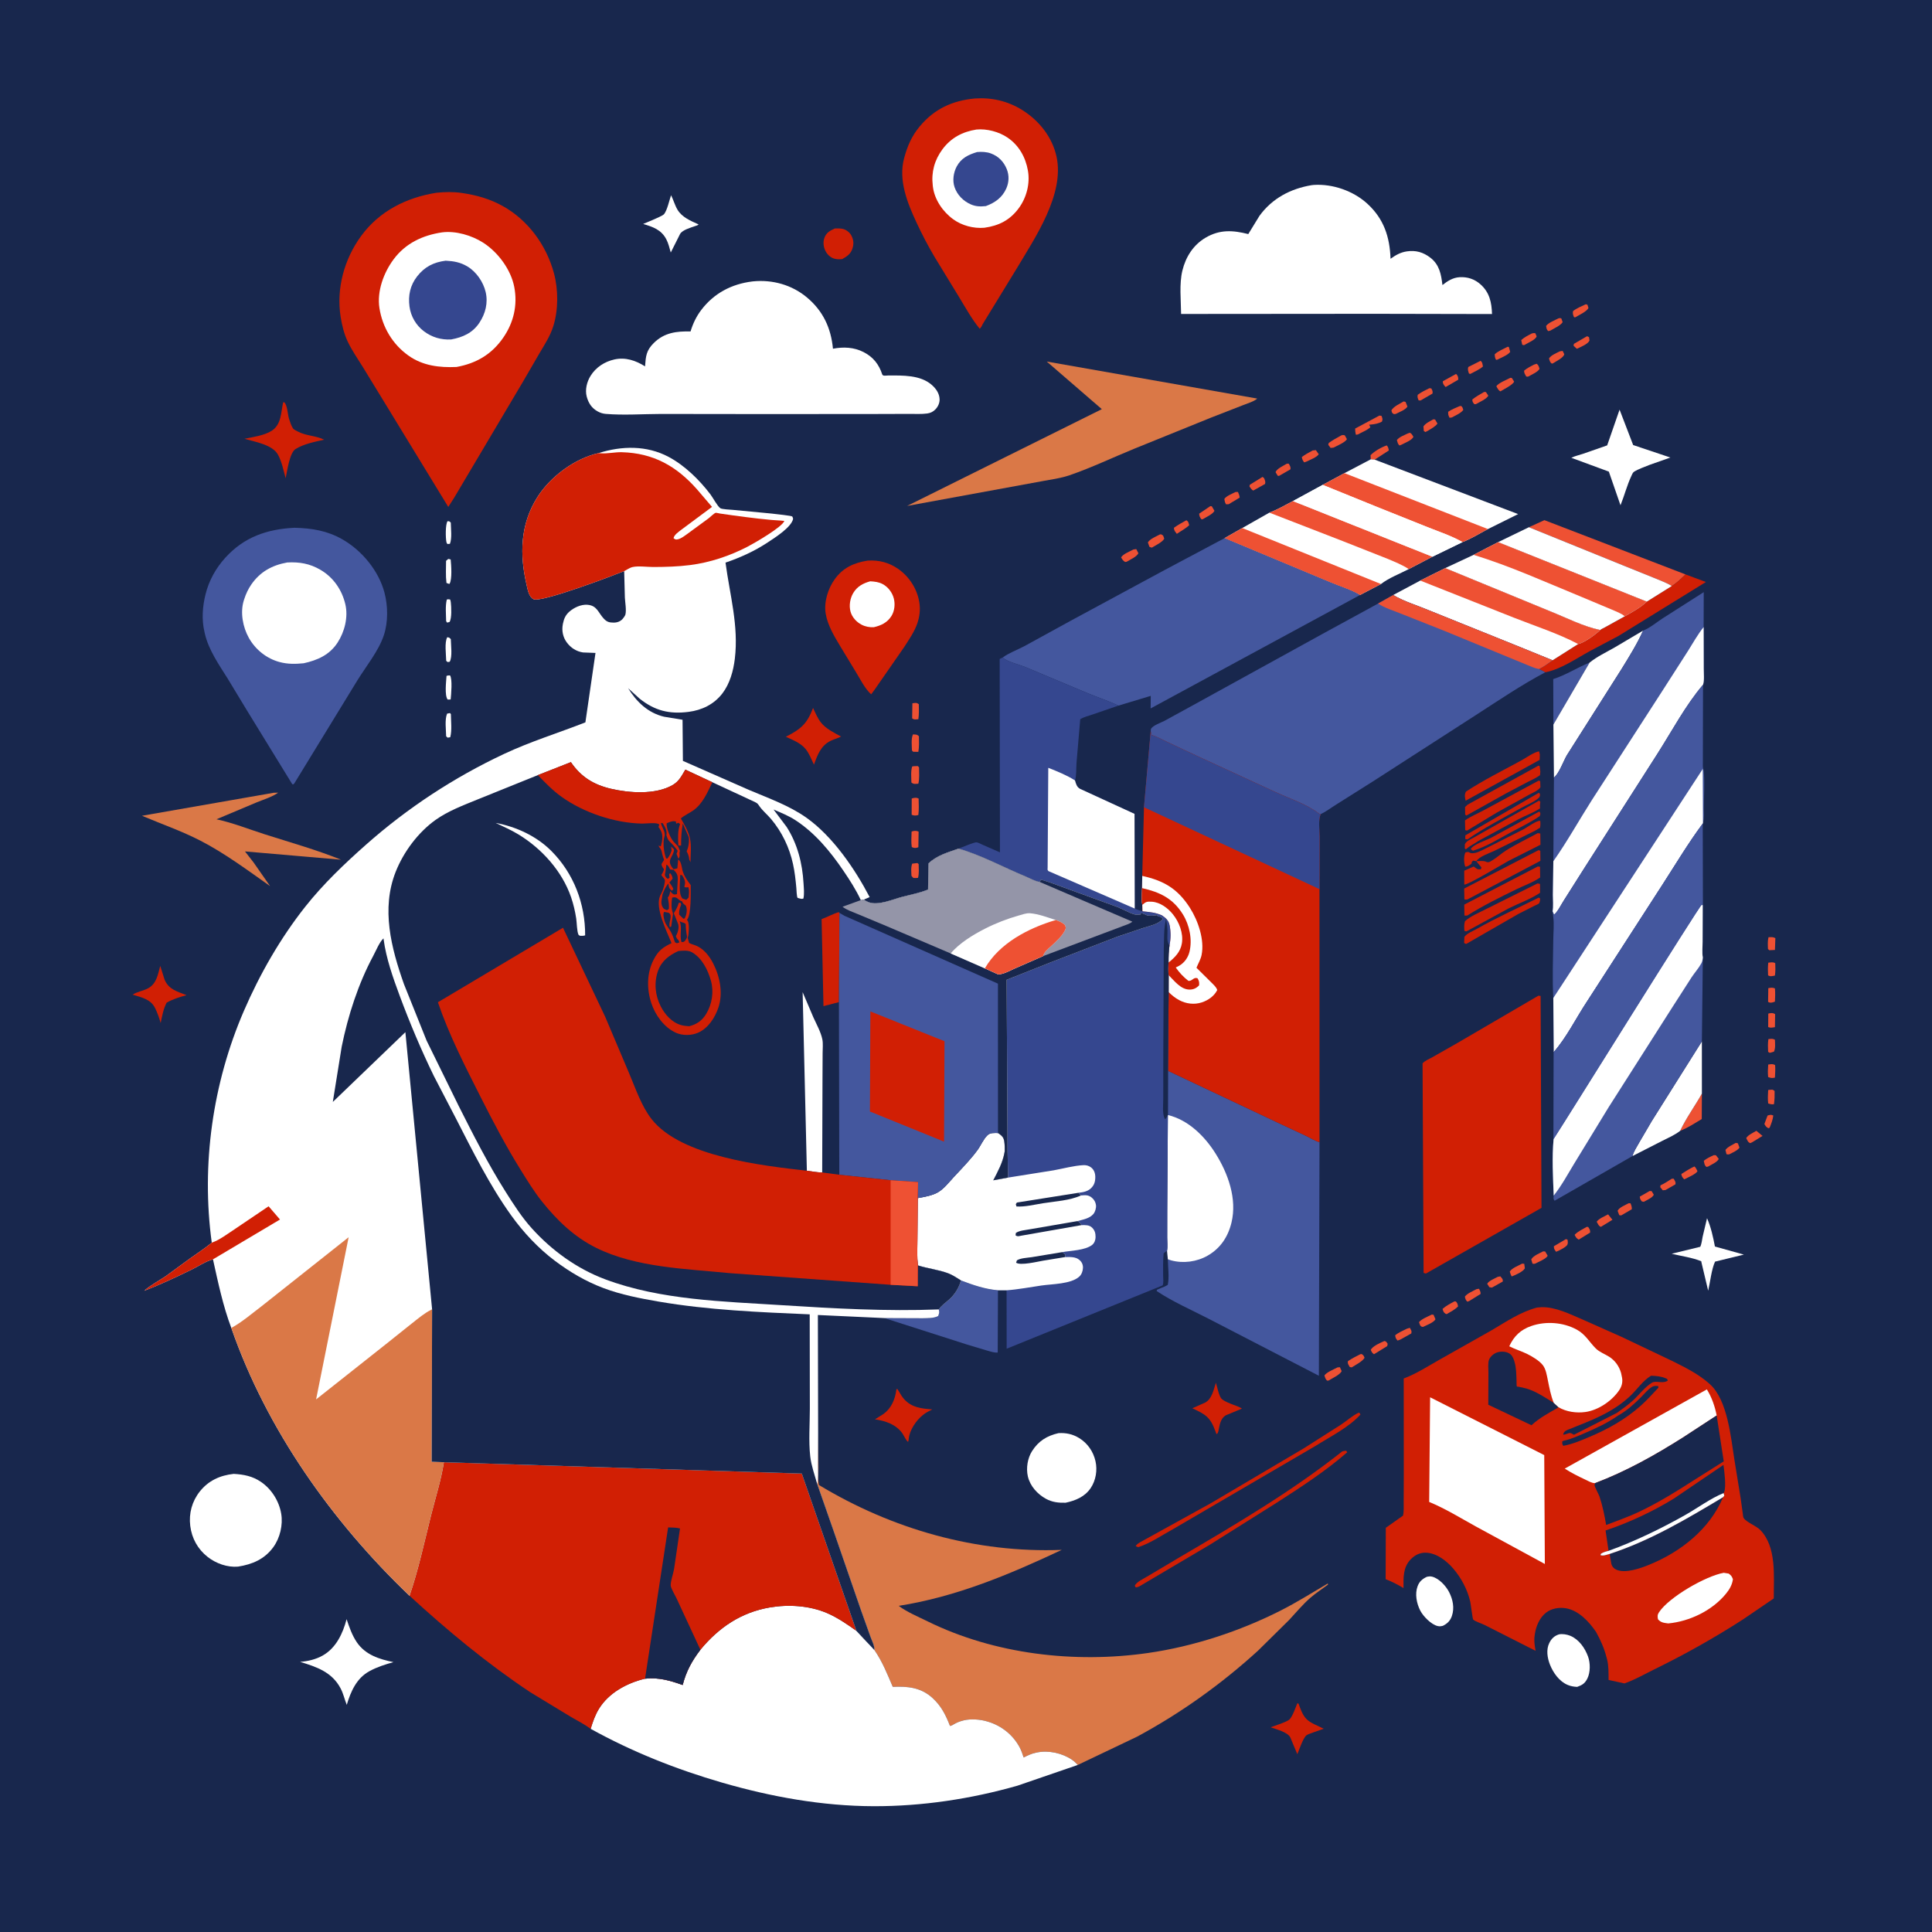 <?xml version="1.0" encoding="UTF-8"?> <svg xmlns="http://www.w3.org/2000/svg" version="1.1" style="display: block;" viewBox="0 0 2048 2048" width="1024" height="1024"><path transform="translate(0,0)" fill="rgb(24,39,77)" d="M -0 -0 L 2048 0 L 2048 2048 L -0 2048 L -0 -0 z"></path><path transform="translate(0,0)" fill="rgb(238,81,51)" d="M 1873.7 1182.5 C 1876.62 1181.75 1877.05 1181.33 1879.77 1182.5 C 1879.16 1187.25 1877.65 1191.13 1875.82 1195.5 L 1874.48 1195.94 C 1872.06 1194.5 1871.75 1193.96 1870.33 1191.5 L 1873.7 1182.5 z"></path><path transform="translate(0,0)" fill="rgb(238,81,51)" d="M 1748.69 1262.5 L 1750.82 1262.66 L 1753.11 1266.5 C 1751.43 1269.83 1745.79 1272.04 1742.5 1273.98 L 1740.41 1273.57 C 1738.84 1271.47 1738.51 1271.08 1738.23 1268.5 L 1748.69 1262.5 z"></path><path transform="translate(0,0)" fill="rgb(238,81,51)" d="M 1874.57 1101.5 C 1877.5 1101.25 1878.87 1100.73 1881.5 1102.16 C 1881.6 1106.36 1882.22 1110.84 1880.5 1114.76 C 1879.08 1115.32 1877.48 1115.64 1876 1116.04 L 1874.28 1115 C 1874.07 1110.39 1873.89 1106.1 1874.57 1101.5 z"></path><path transform="translate(0,0)" fill="rgb(238,81,51)" d="M 1840.01 1211.5 L 1842.23 1211.94 L 1843.92 1216.5 C 1841.97 1219.6 1836.61 1221.72 1833.41 1223.5 C 1831.47 1223.92 1832.56 1223.85 1830.15 1223.5 L 1829.07 1219 C 1831.29 1215.72 1836.56 1213.53 1840.01 1211.5 z"></path><path transform="translate(0,0)" fill="rgb(238,81,51)" d="M 1874.33 1155.5 C 1875.28 1155.28 1874.8 1155.36 1876.02 1155.28 C 1878.74 1155.1 1879.07 1154.69 1881.15 1156.5 C 1881.23 1161.25 1881.16 1165.75 1880.5 1170.48 C 1878.08 1170.93 1876.66 1170.43 1874.35 1169.68 C 1873.77 1164.92 1874.1 1160.27 1874.33 1155.5 z"></path><path transform="translate(0,0)" fill="rgb(238,81,51)" d="M 1659.96 1313.5 L 1661.68 1314.14 C 1661.87 1315.95 1662.24 1317.55 1661.55 1319.3 C 1660.56 1321.77 1652.18 1326.09 1649.5 1326.94 C 1647.88 1324.56 1647.15 1324.02 1647.15 1321.08 L 1659.96 1313.5 z"></path><path transform="translate(0,0)" fill="rgb(238,81,51)" d="M 1874.69 993.5 C 1877.66 993.434 1879.34 993.009 1881.96 994.5 L 1881.5 1006.98 L 1875.5 1007.26 L 1874.13 1006 C 1873.98 1001.74 1873.65 997.679 1874.69 993.5 z"></path><path transform="translate(0,0)" fill="rgb(238,81,51)" d="M 1364.13 491.5 L 1366.18 491.537 C 1367.39 493.916 1368.29 494.748 1367.95 497.5 L 1355.78 504.5 L 1354.44 504.318 L 1352.13 500.5 C 1353.65 496.638 1360.52 493.754 1364.13 491.5 z"></path><path transform="translate(0,0)" fill="rgb(238,81,51)" d="M 1704.64 1287.27 L 1709.25 1293.01 L 1697.07 1300.5 C 1694.76 1299.96 1693.79 1297.11 1692.55 1295.13 C 1694.77 1291.74 1701.03 1289.3 1704.64 1287.27 z"></path><path transform="translate(0,0)" fill="rgb(238,81,51)" d="M 1519.37 444.5 L 1521.26 444.686 L 1523.77 449 C 1521.49 452.342 1516.91 454.497 1513.5 456.69 L 1510.98 457.978 L 1509.3 456.916 L 1508.91 452 C 1511.37 448.484 1515.72 446.612 1519.37 444.5 z"></path><path transform="translate(0,0)" fill="rgb(238,81,51)" d="M 1772.2 1249.5 L 1774.24 1249.52 C 1775.38 1251.78 1776.64 1252.97 1775.97 1255.5 L 1765.45 1261.5 L 1762.62 1261.75 L 1759.94 1258.5 L 1760.16 1256.5 C 1764.4 1254.61 1768.27 1251.96 1772.2 1249.5 z"></path><path transform="translate(0,0)" fill="rgb(238,81,51)" d="M 1623.75 353.5 C 1626.19 352.936 1624.94 353.037 1627.5 353.222 L 1628.91 356.5 C 1627.86 359.988 1620.77 362.873 1617.5 364.821 C 1615.52 365.939 1616.05 366.15 1613.64 365.5 L 1612.58 360.5 C 1615.91 357.437 1619.78 355.589 1623.75 353.5 z"></path><path transform="translate(0,0)" fill="rgb(238,81,51)" d="M 1587.67 1353.5 L 1590.44 1353 C 1592.15 1355.17 1593.3 1355.6 1592.98 1358.5 L 1581.5 1364.92 L 1578.82 1364.49 L 1576.5 1360.91 C 1578.05 1357.72 1584.45 1355.3 1587.67 1353.5 z"></path><path transform="translate(0,0)" fill="rgb(238,81,51)" d="M 1874.37 1128.5 L 1874.99 1128.37 C 1877.69 1128.02 1879.38 1127.6 1881.7 1129.1 C 1882.06 1133.51 1881.72 1137.9 1881.5 1142.31 C 1878.36 1143.01 1877.22 1142.79 1874.33 1141.73 C 1873.8 1137.23 1874.06 1132.99 1874.37 1128.5 z"></path><path transform="translate(0,0)" fill="rgb(238,81,51)" d="M 1726.37 1275.5 L 1728.37 1275.49 C 1729.35 1277.85 1729.87 1279.23 1729.8 1281.85 L 1718.5 1288.41 L 1716.5 1288.14 L 1714.73 1283.5 C 1716.42 1279.88 1722.82 1277.51 1726.37 1275.5 z"></path><path transform="translate(0,0)" fill="rgb(238,81,51)" d="M 1861.81 1198.7 L 1868.37 1204.12 L 1857.5 1210.77 L 1855.44 1211.77 C 1852.83 1210.94 1852.39 1208.81 1851.08 1206.5 C 1852.7 1203.21 1858.6 1200.69 1861.81 1198.7 z"></path><path transform="translate(0,0)" fill="rgb(238,81,51)" d="M 1547.29 430.5 L 1548.9 430.33 C 1550.57 431.849 1550.48 432.419 1551.14 434.5 C 1548.77 437.988 1542.76 440.415 1539.09 442.5 L 1536.6 442.85 C 1535.17 440.167 1535.09 439.551 1535.13 436.5 C 1538.87 433.929 1543.14 432.309 1547.29 430.5 z"></path><path transform="translate(0,0)" fill="rgb(238,81,51)" d="M 1682.13 356.5 C 1683.57 356.715 1682.75 356.481 1684.47 357.5 L 1684.94 361 C 1683.14 364.888 1675.31 367.943 1671.5 369.737 L 1668.02 366.5 L 1668.4 364.5 L 1682.13 356.5 z"></path><path transform="translate(0,0)" fill="rgb(255,255,255)" d="M 474.379 552.5 C 476.755 552.555 476.246 552.567 477.841 554 C 477.937 560.604 479.292 570.452 476.921 576.5 L 474.26 576.675 C 473.741 575.898 473.404 575.521 473.204 574.5 C 472.307 569.915 472.062 556.193 474.379 552.5 z"></path><path transform="translate(0,0)" fill="rgb(238,81,51)" d="M 1874.44 1020.5 C 1877.38 1020.23 1879.22 1019.55 1881.84 1021 C 1882.05 1025.48 1882.11 1029.66 1881.5 1034.13 L 1881.14 1034.23 C 1878.38 1034.71 1876.72 1035.38 1874.26 1033.92 C 1873.99 1029.31 1873.93 1025.09 1874.44 1020.5 z"></path><path transform="translate(0,0)" fill="rgb(238,81,51)" d="M 1573.22 415.5 L 1575.12 415.545 L 1577.62 419.339 C 1576.65 422.559 1567.73 426.541 1564.5 428.41 L 1562.86 428.458 C 1561.16 426.349 1560.89 426.17 1560.7 423.5 C 1564.6 420.362 1568.9 417.998 1573.22 415.5 z"></path><path transform="translate(0,0)" fill="rgb(238,81,51)" d="M 1543.28 396.5 L 1544.15 396.892 C 1545.67 399.296 1545.8 399.663 1545.83 402.5 L 1532.5 410.241 L 1531.88 409.73 C 1530.31 407.987 1529.21 406.41 1529.5 404.123 L 1543.28 396.5 z"></path><path transform="translate(0,0)" fill="rgb(238,81,51)" d="M 1257.59 551.5 C 1259.99 552.931 1259.79 554.18 1260.6 556.728 C 1256.81 560.384 1251.81 562.873 1247.5 565.9 C 1245.7 563.466 1244.53 562.571 1244.39 559.5 C 1248.59 556.439 1253.06 554.015 1257.59 551.5 z"></path><path transform="translate(0,0)" fill="rgb(238,81,51)" d="M 1874.45 1074.5 L 1875.37 1074.22 C 1877.88 1073.76 1879.58 1073.64 1881.7 1075.01 L 1881.5 1088.83 C 1878.62 1089.25 1877.11 1089.8 1874.35 1088.75 L 1874.45 1074.5 z"></path><path transform="translate(0,0)" fill="rgb(238,81,51)" d="M 1653.29 372.5 C 1654.38 372.224 1655.38 372.114 1656.5 372.001 L 1658.2 375.5 C 1657.32 379.301 1649.88 382.73 1646.5 384.976 L 1645.06 385.523 C 1642.84 383.929 1642.86 382.505 1642.01 380 C 1644.21 376.444 1649.64 374.429 1653.29 372.5 z"></path><path transform="translate(0,0)" fill="rgb(238,81,51)" d="M 1816.71 1224.5 L 1818.95 1224.6 L 1821.94 1228.5 C 1820.52 1231.87 1814.14 1234.53 1810.91 1236.5 L 1809 1237.02 C 1806.63 1235.18 1806.78 1233.36 1806.09 1230.5 C 1809.35 1227.81 1812.91 1226.26 1816.71 1224.5 z"></path><path transform="translate(0,0)" fill="rgb(238,81,51)" d="M 1613.56 1339.5 L 1615.77 1339.69 L 1616.42 1344.5 C 1614.49 1348.09 1606.39 1351.59 1602.5 1353.09 C 1601.48 1351.52 1601.02 1349.76 1600.42 1348 C 1602.59 1344.18 1609.62 1341.66 1613.56 1339.5 z"></path><path transform="translate(0,0)" fill="rgb(238,81,51)" d="M 1682.07 1300.5 L 1683.57 1300.67 C 1685.16 1303.22 1685.73 1303.66 1685.61 1306.6 L 1673.5 1314.05 C 1670.87 1312.42 1670.62 1311.78 1669.17 1309 C 1672.33 1305.41 1677.92 1302.96 1682.07 1300.5 z"></path><path transform="translate(0,0)" fill="rgb(238,81,51)" d="M 1283.01 536.5 L 1284.56 536.688 L 1287.37 541.5 C 1285.54 545.153 1278.34 548.27 1274.73 550.5 L 1273.38 550.329 C 1271.91 548.186 1271.27 547.123 1271.17 544.5 L 1283.01 536.5 z"></path><path transform="translate(0,0)" fill="rgb(238,81,51)" d="M 1874.47 1047.5 C 1877.12 1046.97 1879.03 1046.71 1881.5 1047.76 C 1881.93 1052.47 1881.76 1056.98 1881.5 1061.69 L 1880.69 1062.07 C 1878.14 1062.91 1876.5 1063.37 1874.25 1062 L 1874.47 1047.5 z"></path><path transform="translate(0,0)" fill="rgb(238,81,51)" d="M 1796.08 1236.5 C 1797.7 1237.53 1798.49 1239.82 1799.41 1241.5 C 1797.56 1244.78 1789.13 1248.16 1785.5 1250.12 L 1784.88 1249.69 C 1783.26 1247.87 1782.59 1246.89 1782.3 1244.5 C 1786.82 1241.55 1791.19 1238.81 1796.08 1236.5 z"></path><path transform="translate(0,0)" fill="rgb(238,81,51)" d="M 1515.2 411.5 L 1517.25 411.724 C 1518.43 414.155 1518.91 414.591 1518.5 417.215 L 1505.93 424.5 L 1503.83 424.439 C 1502.82 421.847 1502.3 421.182 1502.84 418.5 C 1506.73 415.629 1510.88 413.614 1515.2 411.5 z"></path><path transform="translate(0,0)" fill="rgb(238,81,51)" d="M 966.988 915.5 L 972.5 914.858 L 973.82 916 C 973.933 920.847 974.373 925.767 973.174 930.5 C 971.559 930.88 969.822 930.688 968.171 930.661 L 966.206 928.5 C 966.044 924.143 965.427 919.645 966.988 915.5 z"></path><path transform="translate(0,0)" fill="rgb(238,81,51)" d="M 1681.06 322.5 L 1682.79 323.089 L 1683.85 326.5 C 1681.92 330.364 1673.5 334.13 1669.56 336.5 L 1668.48 336.115 C 1667.46 333.607 1666.94 332.495 1667.5 329.736 C 1671.53 326.618 1676.47 324.676 1681.06 322.5 z"></path><path transform="translate(0,0)" fill="rgb(238,81,51)" d="M 1598.39 367.5 L 1599.5 367.975 L 1600.85 373 C 1598.53 376.46 1590.59 379.462 1586.69 381.5 L 1585.73 381.188 C 1584.62 379.186 1584.57 377.762 1584.49 375.5 C 1588.19 372.052 1593.9 369.835 1598.39 367.5 z"></path><path transform="translate(0,0)" fill="rgb(238,81,51)" d="M 1565.25 1366.5 L 1567.83 1366.15 C 1568.82 1368.1 1569.63 1369.4 1569.5 1371.64 L 1557.5 1379.1 L 1555.47 1379.84 C 1553.52 1377.91 1553.49 1377.21 1552.81 1374.5 C 1555.32 1370.99 1561.47 1368.59 1565.25 1366.5 z"></path><path transform="translate(0,0)" fill="rgb(238,81,51)" d="M 1569.45 382.5 C 1571.6 384.044 1571.41 385.993 1571.98 388.5 C 1568.3 391.801 1562.86 394.05 1558.5 396.415 L 1557.17 395.952 C 1556.36 393.415 1555.56 391.639 1556.5 388.991 L 1569.45 382.5 z"></path><path transform="translate(0,0)" fill="rgb(238,81,51)" d="M 1541.8 1379.5 L 1543.29 1379.61 C 1545.12 1381.54 1545 1382.31 1545.62 1384.82 C 1542.3 1388.33 1537.63 1390.59 1533.5 1393.05 L 1532.31 1392.61 C 1530.12 1391.21 1529.85 1389.81 1529.15 1387.5 C 1533 1384.12 1537.32 1381.9 1541.8 1379.5 z"></path><path transform="translate(0,0)" fill="rgb(255,255,255)" d="M 473.638 635.5 C 475.121 635.155 475.69 635.247 477.151 635.5 C 477.543 636.719 477.702 637.058 477.869 638.5 C 478.42 643.267 479.055 655.592 476.5 659.333 L 473.984 659.996 L 472.935 658.5 C 472.832 651.15 471.904 642.617 473.638 635.5 z"></path><path transform="translate(0,0)" fill="rgb(238,81,51)" d="M 1491.34 1408.5 L 1494.5 1407.54 C 1495.76 1409.99 1496.72 1410.76 1496.06 1413.5 L 1484.5 1419.98 L 1481.5 1421.07 C 1479.54 1418.85 1479.43 1418.43 1478.92 1415.5 C 1482.5 1412.46 1487.16 1410.59 1491.34 1408.5 z"></path><path transform="translate(0,0)" fill="rgb(238,81,51)" d="M 1488.01 425.5 L 1489.98 426.047 L 1491.94 431 C 1489.76 434.572 1483.27 436.808 1479.5 438.812 L 1477.66 439.013 C 1475.21 437.619 1475.73 437.524 1474.94 435 C 1477.29 430.833 1483.93 427.955 1488.01 425.5 z"></path><path transform="translate(0,0)" fill="rgb(238,81,51)" d="M 967.18 745.5 C 970.397 745.179 971.33 744.521 973.995 746.5 C 974.096 751.842 974.269 757.05 973.5 762.357 C 970.712 762.529 969.247 763.213 966.91 761.5 L 967.18 745.5 z"></path><path transform="translate(0,0)" fill="rgb(238,81,51)" d="M 1309.79 521.5 L 1312.29 521.515 C 1313.21 523.592 1313.91 525.224 1314.12 527.5 L 1302.44 534.5 L 1299.66 534.585 C 1298.44 532.706 1298.2 531.191 1297.84 529 C 1299.78 525.734 1306.4 523.291 1309.79 521.5 z"></path><path transform="translate(0,0)" fill="rgb(238,81,51)" d="M 1467.6 1421.5 C 1469.79 1422.05 1469.72 1422.73 1471 1424.5 L 1470.5 1426.94 L 1456.5 1435.54 C 1454.34 1434.07 1454.21 1433.29 1453.06 1431 C 1455.13 1426.74 1463.42 1423.36 1467.6 1421.5 z"></path><path transform="translate(0,0)" fill="rgb(238,81,51)" d="M 1517.73 1393.5 L 1519.64 1393.69 L 1521.66 1398.5 C 1519.84 1401.99 1512.07 1404.76 1508.5 1406.58 L 1507.28 1406.42 C 1505.08 1405.57 1504.95 1403.51 1504.2 1401.5 C 1507.38 1397.9 1513.45 1395.69 1517.73 1393.5 z"></path><path transform="translate(0,0)" fill="rgb(238,81,51)" d="M 1391.53 477.5 L 1394.85 477.157 L 1397.92 481.5 C 1395.8 484.808 1389.03 487.234 1385.5 489.057 L 1382.5 490.141 C 1380.95 488.144 1380.4 486.993 1379.97 484.5 C 1383.49 481.7 1387.62 479.679 1391.53 477.5 z"></path><path transform="translate(0,0)" fill="rgb(238,81,51)" d="M 1635.8 1326.5 L 1637.94 1326.62 L 1640.61 1331.15 C 1638.89 1334.54 1631.04 1337.49 1627.5 1339.41 C 1625.68 1339.91 1626.68 1339.81 1624.5 1339.53 L 1623.19 1335 C 1625.43 1331 1631.81 1328.63 1635.8 1326.5 z"></path><path transform="translate(0,0)" fill="rgb(238,81,51)" d="M 1651.97 337.5 C 1654.03 337.036 1653 337.038 1655.07 337.5 L 1656.45 341.5 C 1654.27 345.11 1647.02 348.27 1643.33 350.5 L 1641.12 350.97 C 1639.3 349.101 1639.42 348.095 1638.92 345.5 C 1641.43 342.018 1648.13 339.536 1651.97 337.5 z"></path><path transform="translate(0,0)" fill="rgb(238,81,51)" d="M 1492.26 459.5 L 1494.55 458.72 C 1496.61 459.801 1497.06 461.09 1498.29 463 C 1496.79 466.637 1490.03 469.04 1486.5 470.988 L 1483.5 472.259 C 1481.6 470.495 1481.5 468.914 1480.75 466.5 C 1483.11 463.235 1488.67 461.302 1492.26 459.5 z"></path><path transform="translate(0,0)" fill="rgb(238,81,51)" d="M 1338.39 505.5 L 1340.1 507 C 1340.9 509.405 1341.7 510.5 1341.01 513.024 L 1328.5 520.023 C 1326.59 519.01 1325.74 517.411 1324.5 515.69 L 1324.84 513.879 L 1338.39 505.5 z"></path><path transform="translate(0,0)" fill="rgb(255,255,255)" d="M 474.098 675.5 C 476.54 675.83 476.215 675.939 477.871 677.5 C 477.974 683.661 479.755 696.383 476.683 701.5 L 474.492 701.804 L 472.998 700.5 C 472.89 694.101 471.028 680.859 474.098 675.5 z"></path><path transform="translate(0,0)" fill="rgb(238,81,51)" d="M 1626.11 386.5 L 1629.01 385.606 C 1631.11 387.4 1631.15 388.411 1631.95 391 C 1630.26 394.27 1623.72 397.041 1620.5 398.936 C 1619.07 399.512 1619.93 399.331 1617.87 399.092 C 1616.66 396.787 1615.4 395.456 1615.7 392.801 C 1618.99 390.166 1622.37 388.389 1626.11 386.5 z"></path><path transform="translate(0,0)" fill="rgb(255,255,255)" d="M 473.332 716.5 C 474.627 715.989 475.624 716.001 477 715.933 C 479.792 719.669 478.198 736.49 477.714 741.5 L 474.5 741.538 C 471.135 736.908 472.961 722.601 473.332 716.5 z"></path><path transform="translate(0,0)" fill="rgb(238,81,51)" d="M 1601.06 400.5 L 1602.58 400.649 L 1605.04 404.5 C 1603.9 407.836 1593.9 412.78 1590.5 414.855 C 1588.17 413.656 1587.52 411.694 1586.18 409.5 C 1588.05 406.154 1597.39 402.413 1601.06 400.5 z"></path><path transform="translate(0,0)" fill="rgb(255,255,255)" d="M 473.935 756.5 L 477.007 755.875 L 477.944 757 C 478.036 764.677 479.205 774.1 477.278 781.5 L 474.486 781.942 L 472.934 780.5 C 472.843 773.559 471.291 762.83 473.935 756.5 z"></path><path transform="translate(0,0)" fill="rgb(255,255,255)" d="M 475.171 592.5 C 475.979 592.529 476.942 592.883 477.731 593.084 C 478.316 598.97 479.461 614.038 476.5 618.942 C 475.292 618.84 474.381 618.367 473.27 617.908 C 472.323 610.301 472.846 602.181 472.85 594.5 L 475.171 592.5 z"></path><path transform="translate(0,0)" fill="rgb(238,81,51)" d="M 1229.62 566.5 L 1230.81 566.398 C 1233.58 567.614 1233.1 568.308 1234.15 571 C 1232.33 574.685 1224.64 578.248 1221.07 580.5 C 1220.08 580.426 1219.32 579.988 1218.41 579.592 L 1216.8 575 C 1219.03 571.182 1225.74 568.613 1229.62 566.5 z"></path><path transform="translate(0,0)" fill="rgb(238,81,51)" d="M 967.758 778.5 C 970.779 778.732 971.931 778.284 974.104 780.5 C 974.177 786.029 974.436 791.511 973.5 796.982 L 968 796.906 L 966.697 795.5 C 966.61 790.136 965.662 783.496 967.758 778.5 z"></path><path transform="translate(0,0)" fill="rgb(238,81,51)" d="M 1442.04 1435.5 L 1443.39 1435.33 C 1445.47 1436.63 1445.5 1437.03 1446.5 1439.31 C 1444.23 1443.26 1436.79 1446.95 1432.85 1449.5 L 1430.83 1449.12 C 1429.54 1446.72 1428.33 1445.67 1428.86 1442.9 C 1433.07 1440.01 1437.49 1437.78 1442.04 1435.5 z"></path><path transform="translate(0,0)" fill="rgb(238,81,51)" d="M 1201.47 582.5 L 1204.5 582.074 L 1206.76 586.5 C 1204.67 590.442 1198.15 593.128 1194.28 595.5 L 1192.69 595.71 C 1190.45 594.455 1189.72 593.002 1188.39 590.882 C 1190.65 587.119 1197.53 584.65 1201.47 582.5 z"></path><path transform="translate(0,0)" fill="rgb(238,81,51)" d="M 1417.82 1449.5 L 1420.37 1449.31 L 1422.22 1453.5 C 1420.39 1457.34 1412.08 1461.13 1408.22 1463.5 L 1406.7 1463.48 C 1404.99 1461.72 1404.61 1460.34 1403.96 1458 C 1406.31 1454.57 1413.98 1451.55 1417.82 1449.5 z"></path><path transform="translate(0,0)" fill="rgb(238,81,51)" d="M 966.334 881.5 C 968.955 880.483 971.184 880.468 973.767 881.5 L 973.5 898.017 L 972.509 898.465 C 970.209 899.158 968.551 898.951 966.5 897.878 C 965.699 892.608 966.249 886.834 966.334 881.5 z"></path><path transform="translate(0,0)" fill="rgb(238,81,51)" d="M 1453.05 486.908 L 1452.85 482.5 C 1456.97 478.276 1464.38 474.003 1470 472.15 C 1471.6 473.788 1471.77 475.32 1472.25 477.5 L 1457.2 487.232 L 1453.05 486.908 z"></path><path transform="translate(0,0)" fill="rgb(238,81,51)" d="M 1421.87 461.5 C 1424.22 460.971 1423.01 461.019 1425.5 461.42 L 1427.78 465.5 C 1426.14 468.914 1417.14 472.605 1413.59 474.5 L 1410.5 474.821 L 1408.01 471.5 L 1408.5 469.582 C 1412.73 466.49 1417.3 464.042 1421.87 461.5 z"></path><path transform="translate(0,0)" fill="rgb(238,81,51)" d="M 966.466 846.5 L 967.377 846.165 C 969.803 845.593 971.537 845.305 973.785 846.5 C 973.933 852.329 974.21 858.126 973.5 863.928 C 970.857 864.679 968.829 864.775 966.388 863.656 L 966.466 846.5 z"></path><path transform="translate(0,0)" fill="rgb(238,81,51)" d="M 966.932 812.5 C 968.849 812.03 971.024 812.158 973 812.088 L 974.22 813.5 C 974.281 819.199 974.78 825.165 973.5 830.744 C 970.229 830.887 968.748 831.576 966.122 829.5 C 966.065 824.045 965.313 817.737 966.932 812.5 z"></path><path transform="translate(0,0)" fill="rgb(238,81,51)" d="M 1462.27 440.5 L 1464.5 440.873 C 1465.49 443.759 1465.88 444.088 1464.93 446.931 C 1461.29 448.955 1457.2 449.727 1453.06 450.067 L 1451.39 450.186 L 1452.64 452.882 C 1449.44 455.831 1445.24 457.55 1441.39 459.5 C 1439.85 460.487 1439.08 460.75 1437.25 460.806 C 1436.73 458.545 1436.49 456.625 1436.5 454.305 L 1462.27 440.5 z"></path><path transform="translate(0,0)" fill="rgb(238,81,51)" d="M 1804.08 1159.25 L 1803.93 1186.25 C 1796.59 1190.6 1789.02 1195.7 1781.04 1198.73 C 1787.28 1185.22 1796.77 1172.35 1804.08 1159.25 z"></path><path transform="translate(0,0)" fill="rgb(209,31,4)" d="M 1631.2 860.5 L 1632.3 860.686 C 1633.24 863.088 1632.9 862.838 1632.16 865.129 C 1622.35 871.785 1611.81 876.832 1601.39 882.399 C 1588.19 889.446 1576 897.396 1561.5 901.756 C 1560.42 901.405 1559.87 900.745 1559.03 900 C 1562.12 894.839 1575.22 890.905 1581 887.889 L 1631.2 860.5 z"></path><path transform="translate(0,0)" fill="rgb(209,31,4)" d="M 1631.05 840.5 L 1632.12 840.974 L 1632.56 842.87 C 1632.21 843.719 1632.14 844.757 1631.5 845.417 C 1627.32 849.718 1617.28 853.742 1611.86 856.794 C 1593.24 867.265 1572.98 877.623 1555.5 889.857 L 1553.18 889.335 L 1553.34 885.5 L 1631.05 840.5 z"></path><path transform="translate(0,0)" fill="rgb(209,31,4)" d="M 1561.75 888.113 L 1631.5 848.677 L 1632.83 850 C 1632.55 852.33 1632.17 854.566 1632.5 856.912 C 1625.51 861.612 1616.92 864.497 1609.46 868.5 L 1566.98 891.526 C 1562.99 894.492 1558.65 896.238 1554.81 899.554 L 1554 900.266 L 1552.75 899.5 L 1552.78 895 C 1554.34 891.511 1558.55 889.904 1561.75 888.113 z"></path><path transform="translate(0,0)" fill="rgb(209,31,4)" d="M 1558.63 904.157 C 1563.68 905.71 1570.59 901.383 1575.38 899.153 L 1615.51 878.834 C 1619.09 876.797 1629.42 869.382 1632.71 870.135 C 1633 872.819 1633 874.744 1632.5 877.443 L 1627.06 880.667 L 1584 901.957 C 1579.16 904.271 1567.62 908.048 1565.04 912.895 L 1561.53 912.299 L 1560.09 913.91 L 1559.88 915.554 C 1557.46 917.218 1556.24 918.505 1553.28 918.734 L 1552.8 917.349 C 1551.68 913.718 1551.61 906.818 1553.5 903.552 C 1556.23 902.989 1556.23 902.8 1558.63 904.157 z"></path><path transform="translate(0,0)" fill="rgb(209,31,4)" d="M 1631.12 951.5 L 1632.44 952.163 C 1632.52 952.904 1632.65 953.763 1632.54 954.5 C 1632.52 954.584 1631.79 957.303 1631.62 957.5 C 1630.81 958.414 1627.03 959.896 1625.82 960.527 L 1609.46 968.85 L 1554.45 1000.5 C 1552.82 1000.34 1553.65 1000.6 1552.03 999.5 L 1552.33 993.064 C 1555.21 989.313 1561.16 987.104 1565.26 984.764 C 1586.78 972.482 1609.06 962.65 1631.12 951.5 z"></path><path transform="translate(0,0)" fill="rgb(209,31,4)" d="M 1631.01 827.5 L 1632.69 828.047 L 1632.91 834.5 C 1630.8 837.952 1624.67 840.337 1621.15 842.287 L 1586.69 861.362 L 1555.11 880.5 L 1553.19 879.953 L 1552.94 869.672 C 1558.82 865.427 1566.47 862.376 1572.89 858.886 L 1631.01 827.5 z"></path><path transform="translate(0,0)" fill="rgb(209,31,4)" d="M 885.037 242.151 C 887.874 242.17 890.989 241.98 893.743 242.724 C 897.188 243.656 900.602 246.27 902.325 249.399 C 904.84 253.964 905.236 258.353 903.671 263.314 C 901.818 269.188 897.96 271.768 892.792 274.633 C 889.728 274.959 886.433 275.001 883.5 273.897 C 879.611 272.433 876.697 269.406 874.892 265.745 C 872.839 261.584 872.312 256.394 873.946 252 C 875.99 246.5 879.963 244.484 885.037 242.151 z"></path><path transform="translate(0,0)" fill="rgb(209,31,4)" d="M 1555.84 852.89 L 1630.8 811.626 L 1632.08 812 L 1632.83 817.879 L 1632.5 821.707 C 1628.57 824.66 1623.76 826.672 1619.39 828.926 L 1596.4 841.07 L 1554.42 864.53 L 1553.12 863.5 L 1553.02 855.5 L 1555.84 852.89 z"></path><path transform="translate(0,0)" fill="rgb(209,31,4)" d="M 1553.65 848.79 C 1552.76 845.195 1552.23 842.344 1554.02 839.096 C 1572.46 826.987 1593.04 816.8 1612.42 806.228 C 1617.4 803.514 1626.12 797.192 1631.5 796.49 L 1632.28 799.837 L 1632.08 805.5 L 1553.65 848.79 z"></path><path transform="translate(0,0)" fill="rgb(209,31,4)" d="M 1288.9 1465.74 C 1290.26 1469.9 1292.11 1480.22 1295.12 1482.96 C 1298.11 1485.68 1303.62 1487.62 1307.38 1489.11 C 1310.45 1490.32 1313.79 1491.28 1316.51 1493.19 L 1299.72 1500.15 C 1293.34 1503.7 1292.93 1511.02 1291.42 1517.5 C 1290.81 1518.99 1290.97 1519.44 1289.5 1520.23 L 1288.35 1517.05 C 1282.9 1502.09 1277.83 1499.31 1263.93 1492.84 L 1277.55 1486.78 C 1284.69 1483.01 1286.55 1473.04 1288.9 1465.74 z"></path><path transform="translate(0,0)" fill="rgb(68,87,158)" d="M 1646.67 768.065 L 1646.5 719.843 C 1660.22 715.495 1671.83 707.643 1685.05 702.382 L 1646.67 768.065 z"></path><path transform="translate(0,0)" fill="rgb(209,31,4)" d="M 169.864 1023.9 L 174.506 1038.6 C 179.018 1049.03 187.932 1051.05 197.757 1054.9 C 190.45 1056.89 183.292 1059.1 176.663 1062.84 C 173.158 1069.5 171.789 1077.19 170.324 1084.51 C 168.815 1079.08 166.721 1073.1 164.129 1068.09 C 159.429 1059.01 149.592 1057.17 140.604 1054.4 C 145.361 1051.18 152.076 1050.37 157.22 1047.5 C 166.107 1042.54 167.361 1032.91 169.864 1023.9 z"></path><path transform="translate(0,0)" fill="rgb(209,31,4)" d="M 1375.27 1805.5 L 1376.5 1805.95 C 1378.51 1811.35 1380.51 1817.52 1384.5 1821.82 C 1389 1826.67 1397.27 1829.42 1403.2 1832.54 L 1390.5 1837.02 C 1389.02 1837.6 1385.96 1838.58 1384.76 1839.6 C 1381.12 1842.72 1377.22 1854.89 1375.22 1859.54 L 1367.75 1841.68 C 1364.85 1836.05 1352.7 1833.08 1346.95 1831 L 1358.5 1826.84 C 1360.81 1825.91 1365.72 1824.13 1367.3 1822.26 C 1370.64 1818.3 1373.17 1810.38 1375.27 1805.5 z"></path><path transform="translate(0,0)" fill="rgb(209,31,4)" d="M 1629.77 936.5 C 1630.77 936.487 1631.55 936.778 1632.5 937.053 L 1632.55 946.392 C 1622.61 953.043 1610.23 957.439 1599.47 962.79 L 1554.5 987.307 C 1553.75 987.265 1553.04 986.975 1552.32 986.785 C 1552.04 983.039 1551.89 980.133 1552.93 976.5 C 1559.05 970.936 1568.07 967.443 1575.43 963.598 L 1629.77 936.5 z"></path><path transform="translate(0,0)" fill="rgb(209,31,4)" d="M 1630.15 918.5 L 1632.5 918.828 L 1632.62 930.147 C 1625.46 935.214 1615.38 938.758 1607.43 942.652 C 1590.07 951.158 1571.73 960.168 1555.39 970.5 C 1554.33 970.688 1553.41 970.579 1552.34 970.5 L 1552.16 958.934 L 1630.15 918.5 z"></path><path transform="translate(0,0)" fill="rgb(209,31,4)" d="M 1630.32 901.5 C 1631.98 901.122 1631.15 901.025 1632.78 902 L 1632.91 912.507 L 1555.42 953.5 C 1554.34 953.696 1553.42 953.582 1552.33 953.5 L 1552.08 941.91 L 1630.32 901.5 z"></path><path transform="translate(0,0)" fill="rgb(209,31,4)" d="M 1630.08 883.159 L 1632.79 883.549 L 1632.96 895.472 L 1599.37 912.428 C 1594.09 915.278 1555.82 938.343 1552.2 937.683 L 1552.13 922.975 L 1562.23 918.54 C 1565.42 920.948 1565.66 921.835 1569.77 921.5 L 1570.37 919.5 L 1566.2 914.51 L 1565.04 912.895 C 1568.01 912.818 1572.26 912.262 1574.99 913.317 L 1576.04 913.825 C 1578.33 914.389 1579.48 913.437 1581.4 912.313 C 1586.73 909.195 1591.28 904.788 1596.53 901.487 C 1607.2 894.781 1618.99 889.197 1630.08 883.159 z"></path><path transform="translate(0,0)" fill="rgb(255,255,255)" d="M 711.352 206.939 C 713.861 211.854 715.287 217.371 718.082 222.16 C 722.868 230.361 732.293 234.19 740.526 237.885 C 739.746 238.95 737.907 239.247 736.676 239.697 C 732.17 241.341 723.223 243.758 720.875 248.097 L 711.044 267.675 C 709.728 263.022 708.555 257.948 706.307 253.656 C 700.941 243.411 692.146 240.541 681.773 237.406 L 692 233.098 C 694.375 231.97 702.626 228.694 704.009 226.908 C 707.294 222.665 709.554 212.203 711.352 206.939 z"></path><path transform="translate(0,0)" fill="rgb(209,31,4)" d="M 950.254 1472.5 L 951.347 1472.5 L 953.176 1475.5 C 954.798 1478.18 956.353 1480.9 958.475 1483.23 C 966.635 1492.21 976.965 1493.16 988.255 1494.03 C 984.777 1495.73 981.394 1497.5 978.354 1499.93 C 970.985 1505.81 964.186 1515.95 963.246 1525.42 L 963.156 1526.5 L 962.648 1528.4 C 960.953 1527.93 957.813 1521.14 956.462 1519.27 C 949.685 1509.86 938.42 1506.1 927.486 1504.56 L 936.586 1498.83 C 944.9 1492.76 948.757 1483.45 950.124 1473.51 L 950.254 1472.5 z"></path><path transform="translate(0,0)" fill="rgb(209,31,4)" d="M 1422.88 1538.5 C 1424.23 1538.05 1425.59 1537.98 1427 1537.82 L 1428.09 1539.5 C 1405.24 1559.41 1378.78 1576.6 1353.32 1592.96 L 1283.21 1637.02 L 1207.5 1681.77 C 1206.29 1682.3 1205.29 1682.51 1204.01 1682.76 L 1202.87 1681 C 1204.72 1676.86 1211.76 1673.81 1215.75 1671.36 L 1251.07 1650.38 C 1310.06 1615.82 1369.17 1581.01 1422.88 1538.5 z"></path><path transform="translate(0,0)" fill="rgb(209,31,4)" d="M 861.876 750.449 C 864.245 755.53 866.728 761.493 870.245 765.902 C 875.662 772.695 884.146 776.677 891.591 780.785 C 888.04 782.638 884.097 783.553 880.5 785.309 C 870.072 790.402 866.494 800.401 862.828 810.574 C 860.146 804.986 857.826 798.646 853.846 793.849 C 848.568 787.491 840.347 784.365 833.039 780.996 C 848.904 772.898 855.508 767.393 861.876 750.449 z"></path><path transform="translate(0,0)" fill="rgb(255,255,255)" d="M 1809.53 1291.35 C 1813.61 1300.45 1816.03 1311.55 1817.89 1321.36 L 1848.58 1329.93 L 1818.03 1337.37 C 1814.25 1345.49 1812.87 1359.26 1810.73 1368.2 L 1803.58 1338.06 L 1803.41 1336.98 C 1794.05 1333.08 1782.02 1331.48 1772.03 1329.03 L 1802.33 1321.65 C 1803.84 1318.53 1804.16 1314.42 1804.87 1311 L 1809.53 1291.35 z"></path><path transform="translate(0,0)" fill="rgb(209,31,4)" d="M 1440.28 1497.5 C 1441.77 1498.06 1441.02 1497.56 1442.13 1499.5 C 1429.89 1513.04 1410.04 1522.96 1394.52 1532.72 L 1243.35 1621.02 C 1231.71 1627.34 1219.07 1636.15 1206.5 1640.07 L 1203.85 1638.96 C 1205.37 1636.47 1207.72 1635.36 1210.18 1633.95 L 1283.63 1593.41 L 1382.07 1535.28 L 1421.59 1510.13 C 1427.8 1506.02 1433.54 1500.63 1440.28 1497.5 z"></path><path transform="translate(0,0)" fill="rgb(255,255,255)" d="M 1512.46 1671.5 C 1514.44 1671.09 1516.1 1670.82 1518.1 1671.33 C 1525.44 1673.17 1532.75 1681.14 1536.12 1687.71 C 1540.12 1695.52 1541.97 1704.56 1539.04 1713.05 C 1537.29 1718.13 1534.21 1721.1 1529.5 1723.43 C 1527.55 1723.89 1526.17 1724.14 1524.16 1723.71 C 1517.27 1722.24 1508.62 1713.35 1505.51 1707.25 C 1501.64 1699.65 1499.65 1689.6 1502.74 1681.41 C 1504.64 1676.35 1507.72 1673.8 1512.46 1671.5 z"></path><path transform="translate(0,0)" fill="rgb(209,31,4)" d="M 300.159 426.5 L 301.396 426.503 C 304.678 429.675 304.958 439.483 306.424 444.124 C 307.325 446.979 308.998 452.014 310.763 454.397 C 311.485 455.371 314.74 456.918 315.837 457.5 C 324.67 462.185 335.19 461.77 343.618 466.097 C 333.847 468.255 321.734 470.666 313.231 476.044 C 306.897 480.051 304.402 499.657 302.785 506.942 C 300.62 498.967 298.677 489.372 294.743 482.088 C 288.936 471.335 270.085 468.34 259.167 465.125 C 268.271 463.236 280.052 461.703 287.972 456.67 C 298.379 450.055 297.713 437.237 300.159 426.5 z"></path><path transform="translate(0,0)" fill="rgb(255,255,255)" d="M 1652.59 1732.5 C 1656.18 1731.73 1661.11 1732.58 1664.5 1733.98 C 1673.71 1737.79 1680.07 1746.89 1683.39 1756 C 1685.89 1762.86 1685.95 1772.81 1682.64 1779.39 C 1680.04 1784.54 1677.18 1786.28 1671.86 1788.16 C 1668.36 1788 1665.27 1787.5 1662 1786.17 C 1653.04 1782.53 1646.52 1773.38 1643.06 1764.67 C 1640.23 1757.54 1638.81 1748.73 1642.33 1741.61 C 1644.62 1736.97 1647.71 1734.07 1652.59 1732.5 z"></path><path transform="translate(0,0)" fill="rgb(238,81,51)" d="M 1620.69 558.882 L 1637.14 551.379 L 1786.77 608.926 C 1782.3 613.103 1777.43 618.118 1772.14 621.211 C 1767.51 618.146 1761.55 616.044 1756.45 613.852 L 1720.96 599.526 L 1620.69 558.882 z"></path><path transform="translate(0,0)" fill="rgb(255,255,255)" d="M 367.416 1716.39 C 370.258 1724.83 373.218 1733.49 378.276 1740.91 C 387.397 1754.27 402.083 1758.8 417.075 1761.93 C 408.219 1764.43 399.774 1767.07 391.643 1771.5 C 377.916 1778.98 371.854 1793.02 367.58 1807.22 C 365.217 1801.36 364.041 1795.43 361.033 1789.72 C 351.963 1772.5 335.637 1766.95 318.107 1761.64 C 326.368 1761.02 334.844 1759.03 342.119 1754.91 C 356.298 1746.9 363.472 1731.43 367.416 1716.39 z"></path><path transform="translate(0,0)" fill="rgb(209,31,4)" d="M 1786.77 608.926 L 1808.34 616.941 L 1715.63 674.149 L 1685.15 690.271 C 1671.09 697.957 1654.09 709.735 1638.08 712.648 L 1631.4 709.175 C 1636.37 706.785 1641.28 703.125 1645.77 699.939 L 1672.93 682.716 C 1679.44 681.348 1691.38 672.599 1696.33 667.859 C 1696.71 667.159 1700.02 665.691 1701.01 665.137 L 1722.3 653.318 C 1730.11 649.001 1739.28 643.929 1745.67 637.774 L 1772.14 621.211 C 1777.43 618.118 1782.3 613.103 1786.77 608.926 z"></path><path transform="translate(0,0)" fill="rgb(255,255,255)" d="M 1716.81 434.249 L 1731.22 471.766 L 1770.68 484.994 L 1748.33 492.886 C 1743.23 495.046 1736.67 497.156 1732.04 500.135 C 1730.75 500.963 1729.87 503.334 1729.25 504.678 C 1724.66 514.498 1721.88 525.503 1717.8 535.609 L 1705.44 499.932 L 1665.64 485.268 C 1669.49 483.392 1673.94 482.438 1678 481.072 L 1703.67 472.125 L 1716.81 434.249 z"></path><path transform="translate(0,0)" fill="rgb(255,255,255)" d="M 1804.06 1103.93 L 1804.08 1159.25 C 1796.77 1172.35 1787.28 1185.22 1781.04 1198.73 C 1775.27 1203.21 1768.39 1206.18 1761.89 1209.45 L 1730.5 1225.47 C 1731.82 1220.67 1734.75 1216.24 1737.17 1211.9 L 1751.01 1188.27 L 1804.06 1103.93 z"></path><path transform="translate(0,0)" fill="rgb(255,255,255)" d="M 1741.76 668.469 C 1735.49 682.475 1726.96 696.135 1718.92 709.179 L 1660.78 800.812 C 1657.2 807.135 1652.69 819.848 1647.25 824.281 L 1646.67 768.065 L 1685.05 702.382 C 1693.07 695.895 1702.5 691.542 1711.41 686.432 L 1741.76 668.469 z"></path><path transform="translate(0,0)" fill="rgb(68,87,158)" d="M 1018.69 1357.29 C 1031.64 1362.21 1043.99 1366.51 1057.89 1367.71 L 1057.62 1433.71 C 1054.08 1434.14 1049.91 1432.63 1046.48 1431.69 L 1024.78 1425.18 L 937.485 1397.22 L 978.125 1397.38 C 983.392 1397.21 989.718 1397.52 994.5 1395.06 C 995.577 1391.93 995.988 1391.36 995.148 1388.04 C 998.061 1383.73 1002.65 1380.71 1006.47 1377.24 C 1012.34 1371.89 1016.6 1364.91 1018.69 1357.29 z"></path><path transform="translate(0,0)" fill="rgb(255,255,255)" d="M 1122.11 1519.17 C 1130.09 1518.72 1137.02 1520.18 1143.92 1524.39 C 1152.86 1529.84 1158.98 1538.74 1161.26 1548.9 C 1163.42 1558.5 1161.68 1569.23 1156.17 1577.43 C 1149.99 1586.64 1140 1590.74 1129.6 1592.95 C 1122.2 1593.15 1115.45 1592.46 1108.82 1588.83 C 1099.69 1583.84 1091.91 1575.28 1089.55 1564.94 C 1087.56 1556.28 1089.28 1545.7 1094.02 1538.24 C 1100.89 1527.43 1109.86 1521.99 1122.11 1519.17 z"></path><path transform="translate(0,0)" fill="rgb(255,255,255)" d="M 1620.69 558.882 L 1720.96 599.526 L 1756.45 613.852 C 1761.55 616.044 1767.51 618.146 1772.14 621.211 L 1745.67 637.774 L 1588.02 574.701 L 1620.69 558.882 z"></path><path transform="translate(0,0)" fill="rgb(218,120,71)" d="M 289.667 840.445 L 289.719 840.375 L 294.884 840.24 C 288.639 844.812 278.98 847.656 271.739 850.681 L 229.469 868.469 C 246.953 872.24 263.642 878.967 280.649 884.389 C 307.578 892.973 335.337 900.77 361.553 911.327 L 259.693 902.543 L 268.784 914.221 L 286.312 939.31 C 262.523 922.558 238.388 904.509 212.485 891.171 C 192.52 880.891 171.169 873.483 150.508 864.755 L 289.667 840.445 z"></path><path transform="translate(0,0)" fill="rgb(255,255,255)" d="M 247.741 1562.37 C 258.286 1562.96 267.584 1564.73 276.526 1570.78 C 287.829 1578.44 295.81 1591.16 298.088 1604.57 C 300.107 1616.45 296.81 1630.24 289.809 1639.94 C 280.547 1652.79 267.355 1658.36 252.242 1660.69 C 240.963 1661.65 228.946 1657.33 220.116 1650.4 C 209.639 1642.17 203.324 1630.73 201.676 1617.5 C 200.033 1604.31 203.535 1591.43 211.843 1580.99 C 221.019 1569.47 233.277 1563.93 247.741 1562.37 z"></path><path transform="translate(0,0)" fill="rgb(255,255,255)" d="M 1561.99 588.187 L 1588.02 574.701 L 1745.67 637.774 C 1739.28 643.929 1730.11 649.001 1722.3 653.318 L 1701.01 665.137 C 1700.02 665.691 1696.71 667.159 1696.33 667.859 C 1678.26 664.15 1660.56 654.906 1643.45 648.094 L 1531.94 602.239 L 1561.99 588.187 z"></path><path transform="translate(0,0)" fill="rgb(238,81,51)" d="M 1561.99 588.187 L 1588.02 574.701 L 1745.67 637.774 C 1739.28 643.929 1730.11 649.001 1722.3 653.318 C 1718.68 650.147 1713.21 648.278 1708.84 646.308 L 1676.26 632.65 C 1638.87 617.357 1600.61 599.881 1561.99 588.187 z"></path><path transform="translate(0,0)" fill="rgb(255,255,255)" d="M 1505.51 615.429 L 1531.94 602.239 L 1643.45 648.094 C 1660.56 654.906 1678.26 664.15 1696.33 667.859 C 1691.38 672.599 1679.44 681.348 1672.93 682.716 L 1645.77 699.939 L 1611.9 686.129 L 1513.98 646.679 C 1502 641.635 1487.86 637.427 1476.84 630.751 L 1505.51 615.429 z"></path><path transform="translate(0,0)" fill="rgb(238,81,51)" d="M 1505.51 615.429 L 1531.94 602.239 L 1643.45 648.094 C 1660.56 654.906 1678.26 664.15 1696.33 667.859 C 1691.38 672.599 1679.44 681.348 1672.93 682.716 C 1651.78 671.507 1627.44 663.701 1605.13 654.892 L 1505.51 615.429 z"></path><path transform="translate(0,0)" fill="rgb(209,31,4)" d="M 919.682 594.269 C 931.427 593.481 942.317 596.244 952.024 602.993 C 963.957 611.291 972.431 624.543 974.589 638.98 C 975.708 646.465 974.822 653.658 972.393 660.793 C 969.395 669.601 963.537 678.04 958.536 685.818 L 927.312 730.802 L 923.5 735.997 C 917.122 730.564 911.706 719.547 907.274 712.376 L 890.684 685.022 C 884.371 674.507 877.394 662.956 875.3 650.672 C 873.193 638.312 877.65 623.966 884.876 613.948 C 893.68 601.743 905.125 596.616 919.682 594.269 z"></path><path transform="translate(0,0)" fill="rgb(255,255,255)" d="M 922.47 616.201 C 927.132 616.482 931.431 616.903 935.625 619.135 C 941.426 622.221 945.821 628.016 947.47 634.359 C 949.022 640.331 948.32 647.536 945.061 652.848 C 940.669 660.005 934.013 663.06 926.213 664.89 C 921.72 665.07 917.33 664.283 913.301 662.194 C 907.861 659.373 903.155 654.234 901.558 648.234 C 899.868 641.883 901.12 634.271 904.431 628.689 C 908.632 621.607 914.799 618.351 922.47 616.201 z"></path><path transform="translate(0,0)" fill="rgb(255,255,255)" d="M 1345.57 543.422 C 1354.05 540.349 1362.59 535.261 1370.65 531.12 L 1518.49 590.117 L 1493.33 603.278 C 1484.11 608.116 1471.92 612.742 1463.93 619.103 L 1441.52 630.818 C 1432.48 625.201 1419.76 621.505 1409.83 617.216 L 1297.96 570.534 L 1316.84 559.749 L 1345.57 543.422 z"></path><path transform="translate(0,0)" fill="rgb(238,81,51)" d="M 1297.96 570.534 L 1316.84 559.749 L 1463.93 619.103 L 1441.52 630.818 C 1432.48 625.201 1419.76 621.505 1409.83 617.216 L 1297.96 570.534 z"></path><path transform="translate(0,0)" fill="rgb(238,81,51)" d="M 1345.57 543.422 C 1354.05 540.349 1362.59 535.261 1370.65 531.12 L 1518.49 590.117 L 1493.33 603.278 C 1486.66 598.734 1478.18 595.518 1470.8 592.324 L 1423.07 573.468 L 1345.57 543.422 z"></path><path transform="translate(0,0)" fill="rgb(255,255,255)" d="M 1453.05 486.908 L 1457.2 487.232 L 1609.28 544.952 L 1577.27 560.843 C 1568.6 565.354 1559.4 571.196 1550.32 574.636 L 1518.49 590.117 L 1370.65 531.12 L 1402.1 513.979 L 1425.18 501.558 L 1453.05 486.908 z"></path><path transform="translate(0,0)" fill="rgb(238,81,51)" d="M 1425.18 501.558 L 1577.27 560.843 C 1568.6 565.354 1559.4 571.196 1550.32 574.636 C 1538.67 568.018 1525.42 563.68 1513.04 558.712 L 1457.32 536.4 L 1402.1 513.979 L 1425.18 501.558 z"></path><path transform="translate(0,0)" fill="rgb(255,255,255)" d="M 1402.1 513.979 L 1457.32 536.4 L 1513.04 558.712 C 1525.42 563.68 1538.67 568.018 1550.32 574.636 L 1518.49 590.117 L 1370.65 531.12 L 1402.1 513.979 z"></path><path transform="translate(0,0)" fill="rgb(218,120,71)" d="M 1109.6 383.251 L 1332.71 422.5 C 1329.41 425.576 1322.29 427.65 1318.1 429.324 L 1283.98 442.606 L 1202.97 475.417 C 1179.98 484.769 1157.22 495.724 1133.76 503.787 C 1124.47 506.981 1114.41 508.263 1104.78 510.053 L 961.556 536.32 L 1167.99 433.723 L 1109.6 383.251 z"></path><path transform="translate(0,0)" fill="rgb(68,87,158)" d="M 1741.76 668.469 C 1748.87 665.761 1755.9 659.732 1762.3 655.587 L 1806.03 627.709 L 1805.92 664.742 L 1806.02 708.912 C 1806 713.678 1806.82 721.488 1805.27 725.83 C 1786.74 747.623 1772.46 774.642 1757.06 798.793 L 1679.72 919.764 L 1657.48 954.869 C 1654.55 959.431 1651.37 966.212 1647.33 969.661 L 1645.81 966.08 C 1646.79 960.701 1646.11 954.145 1646.11 948.605 L 1646.61 912.959 L 1647.25 824.281 C 1652.69 819.848 1657.2 807.135 1660.78 800.812 L 1718.92 709.179 C 1726.96 696.135 1735.49 682.475 1741.76 668.469 z"></path><path transform="translate(0,0)" fill="rgb(255,255,255)" d="M 1805.92 664.742 L 1806.02 708.912 C 1806 713.678 1806.82 721.488 1805.27 725.83 C 1786.74 747.623 1772.46 774.642 1757.06 798.793 L 1679.72 919.764 L 1657.48 954.869 C 1654.55 959.431 1651.37 966.212 1647.33 969.661 L 1645.81 966.08 C 1646.79 960.701 1646.11 954.145 1646.11 948.605 L 1646.61 912.959 C 1661.28 892.152 1673.8 869.496 1687.51 848.015 L 1761.73 733.059 L 1789.44 689.852 C 1794.83 681.355 1799.58 672.604 1805.92 664.742 z"></path><path transform="translate(0,0)" fill="rgb(68,87,158)" d="M 1645.81 966.08 L 1647.33 969.661 C 1651.37 966.212 1654.55 959.431 1657.48 954.869 L 1679.72 919.764 L 1757.06 798.793 C 1772.46 774.642 1786.74 747.623 1805.27 725.83 L 1805.09 812.247 C 1805.12 814.325 1805.89 816 1806.07 818 C 1807.19 830.337 1806.2 843.752 1806.11 856.187 C 1806.07 861.143 1806.78 867.527 1805.19 872.137 L 1804.85 873.228 C 1789.45 894.024 1776.09 916.402 1762.06 938.133 L 1682.13 1061.9 C 1670.68 1079.25 1660.67 1099.67 1647.09 1115.19 L 1646.57 1057.95 C 1645.42 1037.61 1646.34 1016.67 1646.53 996.272 C 1646.61 988.524 1647.53 979.89 1646.56 972.292 L 1645.81 966.08 z"></path><path transform="translate(0,0)" fill="rgb(255,255,255)" d="M 1646.57 1057.95 L 1804.97 815.188 L 1805.19 872.137 L 1804.85 873.228 C 1789.45 894.024 1776.09 916.402 1762.06 938.133 L 1682.13 1061.9 C 1670.68 1079.25 1660.67 1099.67 1647.09 1115.19 L 1646.57 1057.95 z"></path><path transform="translate(0,0)" fill="rgb(209,31,4)" d="M 1033.37 104.394 C 1051.15 103.159 1068.23 107.065 1083.42 116.513 C 1101.39 127.681 1115.44 145.207 1119.98 166.114 C 1128.65 205.992 1097.25 251.913 1077.73 284.663 L 1041.73 343.505 C 1040.79 345.433 1040.17 347.055 1038.5 348.466 C 1030.24 338.43 1023.5 326.147 1016.74 315.037 L 990.667 272.342 C 983.712 260.597 977.456 248.573 971.682 236.208 C 961.939 215.343 952.113 191.177 958.379 167.791 C 961.818 154.954 966.353 144.306 974.944 134 C 990.47 115.375 1009.59 106.655 1033.37 104.394 z"></path><path transform="translate(0,0)" fill="rgb(255,255,255)" d="M 1035.04 137.311 C 1046.12 136.26 1058.91 139.647 1068.04 145.848 C 1080.06 154.013 1087.14 166.613 1089.63 180.789 C 1092.07 194.728 1088.17 209.609 1079.78 220.892 C 1070.45 233.425 1058.8 239.282 1043.44 241.433 C 1032.04 242.395 1019.71 239.169 1010.42 232.42 C 999.453 224.457 990.596 211.577 988.917 197.957 L 988.755 196.5 C 987.092 182.493 990.612 169.638 999.044 158.262 C 1008.05 146.115 1020.24 139.655 1035.04 137.311 z"></path><path transform="translate(0,0)" fill="rgb(53,71,143)" d="M 1035.73 161.184 C 1040.57 160.736 1045.8 160.952 1050.39 162.645 C 1058.36 165.587 1063.99 171.361 1067.17 179.173 C 1069.9 185.881 1069.64 193.164 1066.73 199.751 C 1062.49 209.383 1054.65 214.949 1045.02 218.463 C 1039.34 219.049 1034.59 219.008 1029.26 216.72 C 1021.19 213.251 1014.65 206.647 1011.82 198.251 C 1009.49 191.342 1010.75 182.823 1014.14 176.5 C 1018.95 167.538 1026.5 163.993 1035.73 161.184 z"></path><path transform="translate(0,0)" fill="rgb(209,31,4)" d="M 1630.73 1055.5 L 1633.1 1055.69 L 1634.05 1280.38 L 1511.5 1350.02 L 1509.07 1349.34 L 1507.97 1127.24 C 1510.02 1124.58 1515.35 1122.4 1518.4 1120.68 L 1544.57 1105.81 L 1630.73 1055.5 z"></path><path transform="translate(0,0)" fill="rgb(255,255,255)" d="M 1390.33 196.292 L 1392.65 196.04 C 1412.66 194.713 1434.64 202.365 1449.48 215.979 C 1466.97 232.031 1473.19 251.086 1474.04 274.303 C 1479.4 270.447 1484.54 267.513 1491.16 266.5 C 1500.62 265.049 1508.7 267.317 1516.27 273.179 C 1525.92 280.652 1527.71 290.887 1529.05 302.169 C 1534.47 297.845 1540.14 294.254 1547.25 293.839 C 1555.63 293.35 1563.2 295.862 1569.48 301.5 C 1579.09 310.132 1581.2 320.699 1581.61 332.897 L 1456.5 332.644 L 1252.01 332.811 C 1251.87 318.246 1249.93 300.907 1253.38 286.813 C 1256.94 272.239 1265 259.544 1278.15 251.855 C 1293.07 243.133 1306.95 244.003 1323.23 248.135 L 1335.06 228.838 C 1348.52 210.305 1368.02 200.009 1390.33 196.292 z"></path><path transform="translate(0,0)" fill="rgb(255,255,255)" d="M 797.425 298.362 L 798.251 298.269 C 818.874 296.215 839.518 301.956 855.476 315.365 C 872.52 329.687 880.899 347.74 882.972 369.646 C 894.119 367.555 905.122 367.982 915.434 373.232 C 925.526 378.37 931.697 386.151 935.199 396.902 C 935.866 398.95 939.531 398.025 941.595 398.023 C 956.877 398.012 975.643 397.335 987.809 408.094 C 992.281 412.049 995.824 417.103 996.005 423.25 C 996.124 427.289 994.268 431.245 991.449 434.092 C 988.987 436.58 986.268 437.847 982.808 438.321 C 976.78 439.147 970.3 438.71 964.196 438.741 L 930.128 438.849 L 815.5 438.944 L 700.581 438.804 C 681.467 438.864 661.132 440.326 642.139 438.754 C 639.042 438.498 636.373 437.655 633.653 436.171 C 627.264 432.685 623.806 427.35 621.953 420.463 C 619.993 413.176 622.089 404.79 625.978 398.5 C 631.645 389.333 640.84 383.374 651.288 381.038 C 663.009 378.417 673.974 382.158 683.778 388.373 C 684.587 377.486 684.992 371.534 693.135 363.5 C 704.223 352.561 717.16 351.018 732.019 351.346 C 734.517 343.041 738.11 335.487 743.374 328.559 C 756.844 310.829 775.582 301.042 797.425 298.362 z"></path><path transform="translate(0,0)" fill="rgb(68,87,158)" d="M 1062.97 696.965 C 1069.03 692.29 1078.81 688.721 1085.77 685.011 L 1135 658.007 L 1234.54 604.246 L 1297.96 570.534 L 1409.83 617.216 C 1419.76 621.505 1432.48 625.201 1441.52 630.818 L 1219.71 750.967 L 1219.86 737.649 L 1185.54 747.996 C 1175.16 742.979 1164.06 739.435 1153.4 735.003 L 1086.55 706.967 C 1080.82 704.601 1066.55 701.175 1062.97 696.965 z"></path><path transform="translate(0,0)" fill="rgb(68,87,158)" d="M 1647.09 1115.19 C 1660.67 1099.67 1670.68 1079.25 1682.13 1061.9 L 1762.06 938.133 C 1776.09 916.402 1789.45 894.024 1804.85 873.228 L 1804.97 959.615 L 1804.83 998.296 C 1804.85 1003.51 1804.09 1009.96 1805.08 1014.94 L 1804.06 1103.93 L 1751.01 1188.27 L 1737.17 1211.9 C 1734.75 1216.24 1731.82 1220.67 1730.5 1225.47 L 1648 1272.8 C 1646.28 1270.89 1646.9 1269.82 1647 1267.36 C 1646.22 1247.89 1645.05 1226.79 1646.88 1207.43 L 1647.09 1115.19 z"></path><path transform="translate(0,0)" fill="rgb(255,255,255)" d="M 1646.88 1207.43 C 1661.1 1185.55 1801.29 960.263 1803.89 959.043 L 1804.97 959.615 L 1804.83 998.296 C 1804.85 1003.51 1804.09 1009.96 1805.08 1014.94 C 1804.89 1017.06 1804.53 1019.25 1803.5 1021.14 C 1800.67 1026.31 1796.45 1031.01 1793.18 1035.94 L 1773.19 1067.05 L 1705.17 1173.79 L 1668.87 1233.21 C 1661.98 1244.5 1655.26 1257.02 1647 1267.36 C 1646.22 1247.89 1645.05 1226.79 1646.88 1207.43 z"></path><path transform="translate(0,0)" fill="rgb(68,87,158)" d="M 1647.09 1115.19 C 1660.67 1099.67 1670.68 1079.25 1682.13 1061.9 L 1762.06 938.133 C 1776.09 916.402 1789.45 894.024 1804.85 873.228 L 1804.97 959.615 L 1803.89 959.043 C 1801.29 960.263 1661.1 1185.55 1646.88 1207.43 L 1647.09 1115.19 z"></path><path transform="translate(0,0)" fill="rgb(68,87,158)" d="M 312.102 559.458 C 330.502 559.911 346.696 562.475 362.925 571.717 C 383.666 583.529 401.476 605.059 407.581 628.323 C 411.282 642.425 411.504 659.311 406.941 673.24 C 401.486 689.895 387.996 706.375 378.716 721.41 L 311.956 830.5 L 310.838 831.513 L 309.785 831.242 L 261.626 752.829 L 241.311 719.274 C 232.02 704.445 221.137 688.98 217.155 671.687 L 216.777 670 C 213.647 656.807 214.624 643.076 217.865 630 C 221.473 615.445 228.79 602.274 238.864 591.181 C 258.786 569.245 283.099 560.896 312.102 559.458 z"></path><path transform="translate(0,0)" fill="rgb(255,255,255)" d="M 304.42 596.254 C 317.318 595.545 328.38 597.375 339.75 604.057 C 353.425 612.094 362.551 625.333 366.115 640.737 C 369.236 654.229 365.294 669.704 357.867 681.15 C 349.397 694.205 336.517 699.901 321.878 703.092 C 313.076 703.941 305.167 704.11 296.535 701.833 C 282.627 698.165 270.719 688.605 263.746 676.097 C 257.408 664.727 254.495 649.306 258.411 636.605 L 258.938 635 C 260.73 629.44 263.15 624.267 266.49 619.461 C 275.843 606.003 288.541 599.121 304.42 596.254 z"></path><path transform="translate(0,0)" fill="rgb(68,87,158)" d="M 1238.09 1135.12 L 1358.89 1192.17 L 1384.58 1204.17 C 1388.96 1206.27 1394.11 1209.52 1398.74 1210.83 L 1398.06 1458.36 L 1280.88 1397.78 C 1262.87 1388.49 1242.82 1379.75 1226.06 1368.5 L 1226.5 1367.2 L 1231.26 1365.1 C 1233.79 1364.3 1235.65 1363.36 1237.9 1362 C 1239.59 1353.94 1238.1 1343.21 1237.97 1334.87 L 1237.15 1325.7 C 1237.93 1321.55 1237.3 1316.22 1237.31 1311.95 L 1237.34 1283.97 L 1237.99 1181.97 L 1238.09 1135.12 z"></path><path transform="translate(0,0)" fill="rgb(255,255,255)" d="M 1237.99 1181.97 C 1259.6 1187.09 1277.1 1204.51 1288.55 1222.79 C 1301.86 1244.01 1311.51 1270.86 1305.41 1296.04 C 1301.74 1311.17 1293.66 1323.29 1280.1 1331.06 C 1268.68 1337.6 1254.33 1339.5 1241.58 1336.08 L 1237.97 1334.87 L 1237.15 1325.7 C 1237.93 1321.55 1237.3 1316.22 1237.31 1311.95 L 1237.34 1283.97 L 1237.99 1181.97 z"></path><path transform="translate(0,0)" fill="rgb(68,87,158)" d="M 1476.84 630.751 C 1487.86 637.427 1502 641.635 1513.98 646.679 L 1611.9 686.129 L 1645.77 699.939 C 1641.28 703.125 1636.37 706.785 1631.4 709.175 L 1638.08 712.648 C 1612.64 726.096 1588.57 742.451 1564.4 758.053 L 1455.35 828.324 L 1416.71 852.692 C 1411.29 856.048 1405.67 860.342 1399.98 863.053 C 1398.13 862.555 1398.69 862.907 1397.3 861.854 C 1384.8 852.359 1366.91 846.511 1352.5 839.89 L 1267.74 800.832 L 1236.24 786.053 C 1231.5 783.867 1226.42 780.892 1221.47 779.343 L 1220.5 779.088 L 1219.8 775.117 L 1220.05 772.64 C 1222.23 768.916 1230.33 766.207 1234.38 764.119 L 1260.45 749.852 L 1404.8 670.375 L 1460.8 639.828 L 1476.84 630.751 z"></path><path transform="translate(0,0)" fill="rgb(238,81,51)" d="M 1476.84 630.751 C 1487.86 637.427 1502 641.635 1513.98 646.679 L 1611.9 686.129 L 1645.77 699.939 C 1641.28 703.125 1636.37 706.785 1631.4 709.175 C 1627.46 708.647 1623.49 706.677 1619.75 705.246 L 1593.89 694.595 L 1531.45 668.883 L 1484.12 650.14 C 1476.4 647.054 1467.76 644.383 1460.8 639.828 L 1476.84 630.751 z"></path><path transform="translate(0,0)" fill="rgb(218,120,71)" d="M 867.253 1518.76 L 867.663 1555.67 C 867.668 1561.49 866.936 1568.56 868.139 1574.19 C 945.558 1620.98 1034.76 1646.47 1125.5 1642.93 C 1070.01 1669.03 1013.65 1692.71 952.671 1702.27 C 961.549 1708.94 973.217 1713.74 983.223 1718.67 C 1054.22 1753.62 1139.06 1763.43 1216.96 1752.24 C 1265.16 1745.32 1314.36 1729.16 1357.77 1707.14 C 1374.84 1698.48 1391.02 1688.28 1407.5 1678.58 L 1407.79 1679.7 C 1401.56 1684.36 1394.76 1688.76 1388.9 1693.85 C 1380.89 1700.82 1373.74 1709.52 1366.47 1717.28 L 1333.46 1749.87 C 1294.63 1785.21 1251.64 1816.05 1205.37 1840.93 L 1142.51 1870.92 C 1140.61 1868.93 1138.67 1866.99 1136.38 1865.43 C 1126.07 1858.41 1111.7 1855.2 1099.43 1857.67 L 1098 1857.98 C 1093.26 1858.98 1089.4 1860.85 1085.12 1863.01 C 1083.91 1859.43 1082.73 1855.8 1080.97 1852.45 C 1074.08 1839.38 1061.97 1829.55 1047.87 1825.24 L 1046.01 1824.69 C 1038.96 1822.56 1028.85 1821.87 1021.67 1823.64 L 1020.5 1823.96 C 1017.14 1824.83 1014.39 1825.92 1011.37 1827.66 C 1009.77 1828.58 1008.86 1829.32 1007.03 1829.58 C 1002.46 1817.89 997.926 1808.59 988.514 1799.95 C 976.313 1788.75 962.14 1787.39 946.367 1788.12 C 940.354 1774.09 935.522 1761.67 926.798 1748.95 C 927.22 1744.66 924.26 1739.3 922.817 1735.25 L 912.47 1706.27 L 883.433 1622.21 L 866.343 1573.33 C 867.663 1566.92 867.066 1559.7 867.064 1553.13 L 867.253 1518.76 z"></path><path transform="translate(0,0)" fill="rgb(209,31,4)" d="M 462.636 204.327 C 471.495 203.441 480.565 203.225 489.398 204.529 C 505.221 206.864 519.257 210.748 533.283 218.612 C 560.078 233.634 579.28 260.146 587.228 289.708 C 591.901 307.09 591.939 328.424 586.563 345.625 C 583.222 356.314 577.325 365.222 571.695 374.77 L 554.164 404.97 L 481.529 527.453 L 475.198 537.377 L 411.666 433.302 L 384.868 389.45 C 379.375 380.545 373.073 371.583 368.605 362.131 C 364.699 353.867 362.52 344.843 361.086 335.848 C 356.305 305.855 364.951 274.635 382.735 250.259 C 402.125 223.681 430.824 209.397 462.636 204.327 z"></path><path transform="translate(0,0)" fill="rgb(255,255,255)" d="M 468.51 246.332 C 483.013 244.418 500.097 249.484 512.272 257.303 C 527.896 267.338 541.615 285.79 545.149 304.269 C 548.829 323.511 544.486 342.004 533.389 358.033 C 521.112 375.767 504.775 385.196 483.963 389.011 C 465.734 389.823 448.014 387.721 432.801 376.815 C 416.065 364.817 405.448 346.911 402.236 326.685 C 399.389 308.765 406.754 288.88 417.424 274.646 C 430.032 257.826 448.093 249.371 468.51 246.332 z"></path><path transform="translate(0,0)" fill="rgb(53,71,143)" d="M 472.412 276.351 C 480.931 276.784 487.84 277.964 495.329 282.372 C 504.829 287.964 512.291 298.823 514.806 309.5 C 517.508 320.976 514.649 332.33 508.219 342.063 C 501.043 352.925 490.674 357.529 478.264 359.827 C 467.616 360.425 457.776 357.534 449.282 351.084 C 440.936 344.746 435.477 335.33 434.082 324.97 C 432.492 313.168 434.835 302.325 442.269 292.85 C 450.218 282.718 459.767 277.971 472.412 276.351 z"></path><path transform="translate(0,0)" fill="rgb(255,255,255)" d="M 742.447 1748.82 C 761.883 1725.24 785.611 1709.13 816.1 1703.95 C 835.86 1700.59 858.06 1701.97 876.635 1709.91 C 887.781 1714.68 897.976 1721.76 907.825 1728.75 L 926.798 1748.95 C 935.522 1761.67 940.354 1774.09 946.367 1788.12 C 962.14 1787.39 976.313 1788.75 988.514 1799.95 C 997.926 1808.59 1002.46 1817.89 1007.03 1829.58 C 1008.86 1829.32 1009.77 1828.58 1011.37 1827.66 C 1014.39 1825.92 1017.14 1824.83 1020.5 1823.96 L 1021.67 1823.64 C 1028.85 1821.87 1038.96 1822.56 1046.01 1824.69 L 1047.87 1825.24 C 1061.97 1829.55 1074.08 1839.38 1080.97 1852.45 C 1082.73 1855.8 1083.91 1859.43 1085.12 1863.01 C 1089.4 1860.85 1093.26 1858.98 1098 1857.98 L 1099.43 1857.67 C 1111.7 1855.2 1126.07 1858.41 1136.38 1865.43 C 1138.67 1866.99 1140.61 1868.93 1142.51 1870.92 L 1078.53 1892.9 C 1029.18 1906.99 977.374 1914.79 926 1914.65 C 871.668 1914.5 817.302 1904.69 765.256 1889.59 C 717.007 1875.59 670.119 1857.01 626.12 1832.62 C 628.37 1825.22 630.85 1817.98 634.931 1811.36 C 645.463 1794.28 664.809 1784.01 683.775 1779.47 C 698.112 1777.9 710.28 1781.37 723.649 1786.17 C 727.456 1771.52 733.323 1760.84 742.447 1748.82 z"></path><path transform="translate(0,0)" fill="rgb(209,31,4)" d="M 1219.8 775.117 L 1220.5 779.088 L 1221.47 779.343 C 1226.42 780.892 1231.5 783.867 1236.24 786.053 L 1267.74 800.832 L 1352.5 839.89 C 1366.91 846.511 1384.8 852.359 1397.3 861.854 C 1398.69 862.907 1398.13 862.555 1399.98 863.053 C 1397.22 868.663 1398.81 880.666 1398.8 887.021 L 1398.7 942.52 L 1398.74 1210.83 C 1394.11 1209.52 1388.96 1206.27 1384.58 1204.17 L 1358.89 1192.17 L 1238.09 1135.12 L 1238.78 1051.63 L 1238.82 1033.72 C 1237.89 1029.59 1238.11 1024.44 1238.71 1020.28 C 1238.7 1014.2 1238.77 1008.39 1239.71 1002.36 C 1241.09 995.237 1241.22 988.269 1239.89 981.129 C 1238.89 975.758 1235.95 973.218 1231.6 970.267 C 1224.39 967.207 1219.01 966.875 1211.25 966.063 L 1210.93 959.161 C 1209.68 953.971 1210.53 946.816 1210.63 941.428 L 1210.83 928.507 L 1212.67 855.699 L 1219.8 775.117 z"></path><path transform="translate(0,0)" fill="rgb(255,255,255)" d="M 1210.83 928.507 C 1233.72 933.493 1248.55 942.232 1261.38 962.379 C 1270 975.9 1277.01 996.201 1273.73 1012.33 C 1272.76 1017.07 1270.1 1021.41 1268.31 1025.86 L 1284.15 1041.55 C 1286.46 1043.94 1289.33 1046.26 1290.32 1049.5 C 1287.07 1055.97 1280.69 1060.38 1273.89 1062.6 C 1265.97 1065.18 1257.37 1064.11 1250.06 1060.21 C 1245.85 1057.97 1242.14 1055 1238.78 1051.63 L 1238.82 1033.72 C 1237.89 1029.59 1238.11 1024.44 1238.71 1020.28 C 1238.7 1014.2 1238.77 1008.39 1239.71 1002.36 C 1241.09 995.237 1241.22 988.269 1239.89 981.129 C 1238.89 975.758 1235.95 973.218 1231.6 970.267 C 1224.39 967.207 1219.01 966.875 1211.25 966.063 L 1210.93 959.161 C 1209.68 953.971 1210.53 946.816 1210.63 941.428 L 1210.83 928.507 z"></path><path transform="translate(0,0)" fill="rgb(209,31,4)" d="M 1210.63 941.428 C 1229.38 945.652 1243.47 952.337 1253.95 969.323 C 1260.89 980.59 1264.08 995.854 1260.91 1008.9 C 1259.4 1015.12 1255.53 1020.53 1249.98 1023.75 L 1246.33 1025.58 C 1250.4 1031.27 1254.26 1035.45 1259.78 1039.77 C 1263.97 1040.22 1265.2 1035.29 1269.5 1037.08 C 1271.16 1040 1271.35 1041.15 1271.1 1044.5 C 1268.31 1047.43 1265.27 1048.98 1261.13 1049 C 1251.65 1049.03 1245.02 1039.83 1238.82 1033.72 C 1237.89 1029.59 1238.11 1024.44 1238.71 1020.28 C 1238.7 1014.2 1238.77 1008.39 1239.71 1002.36 C 1241.09 995.237 1241.22 988.269 1239.89 981.129 C 1238.89 975.758 1235.95 973.218 1231.6 970.267 C 1224.39 967.207 1219.01 966.875 1211.25 966.063 L 1210.93 959.161 C 1209.68 953.971 1210.53 946.816 1210.63 941.428 z"></path><path transform="translate(0,0)" fill="rgb(255,255,255)" d="M 1210.93 959.161 C 1214.72 955.867 1215.72 955.551 1221 955.862 C 1229.72 956.376 1238.08 962.623 1243.35 969.207 C 1249.96 977.457 1254.58 989.315 1252.84 1000 C 1251.4 1008.86 1245.53 1014.95 1238.71 1020.28 C 1238.7 1014.2 1238.77 1008.39 1239.71 1002.36 C 1241.09 995.237 1241.22 988.269 1239.89 981.129 C 1238.89 975.758 1235.95 973.218 1231.6 970.267 C 1224.39 967.207 1219.01 966.875 1211.25 966.063 L 1210.93 959.161 z"></path><path transform="translate(0,0)" fill="rgb(53,71,143)" d="M 1219.8 775.117 L 1220.5 779.088 L 1221.47 779.343 C 1226.42 780.892 1231.5 783.867 1236.24 786.053 L 1267.74 800.832 L 1352.5 839.89 C 1366.91 846.511 1384.8 852.359 1397.3 861.854 C 1398.69 862.907 1398.13 862.555 1399.98 863.053 C 1397.22 868.663 1398.81 880.666 1398.8 887.021 L 1398.7 942.52 L 1212.67 855.699 L 1219.8 775.117 z"></path><path transform="translate(0,0)" fill="rgb(209,31,4)" d="M 470.553 1550 L 849.939 1562.03 L 907.825 1728.75 C 897.976 1721.76 887.781 1714.68 876.635 1709.91 C 858.06 1701.97 835.86 1700.59 816.1 1703.95 C 785.611 1709.13 761.883 1725.24 742.447 1748.82 C 733.323 1760.84 727.456 1771.52 723.649 1786.17 C 710.28 1781.37 698.112 1777.9 683.775 1779.47 C 664.809 1784.01 645.463 1794.28 634.931 1811.36 C 630.85 1817.98 628.37 1825.22 626.12 1832.62 C 619.666 1827.84 612.11 1824.02 605.167 1819.97 L 562.047 1793.79 C 516.255 1763.29 474.6 1728.72 434.112 1691.58 C 443.536 1664.16 449.796 1634.79 456.853 1606.64 C 461.545 1587.92 467.601 1569.08 470.553 1550 z"></path><path transform="translate(0,0)" fill="rgb(24,39,77)" d="M 683.775 1779.47 L 708.241 1619.1 C 712.333 1619.32 716.889 1619.17 720.848 1620.22 L 714.531 1663.33 C 713.729 1668.08 710.701 1676.35 710.97 1680.77 C 711.148 1683.69 715.889 1691.52 717.269 1694.56 L 742.447 1748.82 C 733.323 1760.84 727.456 1771.52 723.649 1786.17 C 710.28 1781.37 698.112 1777.9 683.775 1779.47 z"></path><path transform="translate(0,0)" fill="rgb(53,71,143)" d="M 1016.06 899.588 L 1019.16 898.37 C 1021.88 897.356 1032.71 892.696 1035.18 892.901 C 1036.78 893.034 1040.21 894.926 1041.82 895.588 L 1059.98 903.524 L 1059.7 698.5 L 1062.97 696.965 C 1066.55 701.175 1080.82 704.601 1086.55 706.967 L 1153.4 735.003 C 1164.06 739.435 1175.16 742.979 1185.54 747.996 L 1158.07 757.418 C 1153.92 758.865 1148.75 760.039 1145.09 762.42 L 1141.13 808.91 C 1140.76 813.622 1141.16 823.238 1139.51 827.256 C 1140.63 831.024 1141.33 834.247 1144.96 836.244 L 1202.64 862.746 L 1202.85 963.097 C 1205.56 964.393 1208.39 965.191 1211.25 966.063 C 1219.01 966.875 1224.39 967.207 1231.6 970.267 C 1235.95 973.218 1238.89 975.758 1239.89 981.129 C 1241.22 988.269 1241.09 995.237 1239.71 1002.36 C 1238.77 1008.39 1238.7 1014.2 1238.71 1020.28 C 1238.11 1024.44 1237.89 1029.59 1238.82 1033.72 L 1238.78 1051.63 L 1238.09 1135.12 L 1237.99 1181.97 L 1237.34 1283.97 L 1237.31 1311.95 C 1237.3 1316.22 1237.93 1321.55 1237.15 1325.7 L 1233.5 1328.55 C 1232.82 1336.38 1232.89 1344.17 1232.96 1352.03 C 1232.99 1355.23 1233.65 1359.64 1232.46 1362.59 L 1067.1 1429.69 L 1067.02 1367.76 L 1057.89 1367.71 C 1043.99 1366.51 1031.64 1362.21 1018.69 1357.29 C 1014.29 1354.56 1009.75 1351.48 1004.88 1349.66 C 994.766 1345.9 983.337 1344.69 972.895 1341.33 C 972.025 1332.66 972.46 1323.69 972.467 1314.98 L 972.754 1270.05 C 979.576 1268.83 987.979 1267.44 994.031 1263.99 C 1000.62 1260.23 1005.77 1253.39 1010.88 1247.88 C 1019.48 1238.62 1028.57 1229.41 1036.07 1219.23 C 1039.63 1214.4 1042.31 1207.77 1046.5 1203.61 C 1049.79 1200.34 1053.65 1201.12 1057.91 1201.04 C 1061.75 1203.75 1063.78 1205.1 1064.57 1209.97 C 1065.13 1213.42 1065.04 1217 1065.02 1220.48 L 1064.77 1221.93 C 1062.79 1232.74 1057.9 1241.51 1052.93 1251.16 L 1068.6 1248.29 L 1068.07 1220.17 L 1067.09 1038.63 L 1115.21 1019.58 L 1184.38 992.922 L 1212.69 983.408 C 1217.47 981.835 1223.48 980.553 1227.8 978.029 L 1229.08 977.169 C 1230.92 975.995 1231.36 975.903 1232.58 974 L 1230.84 972.16 L 1229.02 971.533 L 1227.5 971.49 L 1226.5 970 C 1223.42 970.689 1218.14 971.141 1215.17 969.993 L 1214 969.424 C 1212 968.551 1210.64 967.711 1208.51 968.5 L 1209.51 969.25 C 1207.17 969.612 1204.85 969.967 1202.53 969.285 C 1196.42 967.483 1190.29 963.65 1184.19 961.337 L 1129.33 941.349 C 1120.75 938.4 1112.28 934.795 1103.5 932.49 L 1101.97 934.814 C 1098.3 934.696 1091.06 930.703 1087.53 929.254 C 1064.07 919.623 1040.37 906.485 1016.06 899.588 z"></path><path transform="translate(0,0)" fill="rgb(24,39,77)" d="M 1237.99 1181.97 L 1237.77 1182.25 C 1236.89 1184.08 1236.68 1185.11 1235 1186.38 L 1234.57 1185.7 C 1231.92 1180.35 1233.11 1170.53 1233.1 1164.47 L 1233.14 1119.19 L 1233.63 1006.39 C 1234.12 995.555 1233.43 984.992 1236.03 974.344 C 1236.78 978.334 1237.47 982.326 1237.57 986.395 C 1237.73 992.413 1236.35 997.236 1239.71 1002.36 C 1238.77 1008.39 1238.7 1014.2 1238.71 1020.28 C 1238.11 1024.44 1237.89 1029.59 1238.82 1033.72 L 1238.78 1051.63 L 1238.09 1135.12 L 1237.99 1181.97 z"></path><path transform="translate(0,0)" fill="rgb(255,255,255)" d="M 1202.85 963.097 L 1111.33 923.374 C 1110.08 921.833 1110.48 921.7 1110.53 919.734 L 1111.22 813.924 C 1120.72 817.661 1130.88 821.774 1139.51 827.256 C 1140.63 831.024 1141.33 834.247 1144.96 836.244 L 1202.64 862.746 L 1202.85 963.097 z"></path><path transform="translate(0,0)" fill="rgb(255,255,255)" d="M 972.754 1270.05 C 979.576 1268.83 987.979 1267.44 994.031 1263.99 C 1000.62 1260.23 1005.77 1253.39 1010.88 1247.88 C 1019.48 1238.62 1028.57 1229.41 1036.07 1219.23 C 1039.63 1214.4 1042.31 1207.77 1046.5 1203.61 C 1049.79 1200.34 1053.65 1201.12 1057.91 1201.04 C 1061.75 1203.75 1063.78 1205.1 1064.57 1209.97 C 1065.13 1213.42 1065.04 1217 1065.02 1220.48 L 1064.77 1221.93 C 1062.79 1232.74 1057.9 1241.51 1052.93 1251.16 L 1068.6 1248.29 L 1117.01 1240.57 C 1127.28 1238.7 1138.08 1235.65 1148.5 1235.12 C 1151.41 1234.97 1154.21 1235.72 1156.54 1237.5 C 1159.74 1239.94 1161.02 1243.7 1161.05 1247.58 C 1161.07 1252.47 1160 1256.31 1156.37 1259.71 C 1152.76 1263.08 1148.03 1263.87 1143.27 1264.39 L 1145.76 1267.25 C 1150.51 1266.87 1153.68 1266.45 1157.46 1269.65 C 1159.84 1271.65 1161.41 1274.38 1161.78 1277.5 C 1162.14 1280.48 1160.97 1284.56 1159.05 1286.87 C 1154.99 1291.73 1147.94 1292.77 1142.18 1294.4 C 1144.36 1295.7 1145.23 1296.44 1146.42 1298.69 C 1150.45 1298.66 1154.77 1298.35 1157.81 1301.5 C 1160.66 1304.45 1161.37 1307.44 1161.34 1311.5 C 1161.32 1314.47 1160.1 1317.78 1157.74 1319.63 C 1150.26 1325.49 1135.27 1325.65 1125.98 1327.3 L 1129.5 1330.03 L 1128.93 1332.57 C 1134.27 1332.5 1140.22 1331.97 1144.5 1335.82 C 1146.93 1338.01 1148.14 1340.87 1147.97 1344.11 C 1147.79 1347.53 1146.59 1351.01 1144 1353.33 C 1135.21 1361.23 1115.34 1361.05 1104 1362.69 C 1091.7 1364.46 1079.42 1366.88 1067.02 1367.76 L 1057.89 1367.71 C 1043.99 1366.51 1031.64 1362.21 1018.69 1357.29 C 1014.29 1354.56 1009.75 1351.48 1004.88 1349.66 C 994.766 1345.9 983.337 1344.69 972.895 1341.33 C 972.025 1332.66 972.46 1323.69 972.467 1314.98 L 972.754 1270.05 z"></path><path transform="translate(0,0)" fill="rgb(24,39,77)" d="M 1128.93 1332.57 L 1105.5 1336.41 C 1099.45 1337.45 1081.73 1341.8 1077.09 1338.5 L 1077.98 1336 C 1081.99 1333.54 1089.03 1333.34 1093.7 1332.64 L 1125.98 1327.3 L 1129.5 1330.03 L 1128.93 1332.57 z"></path><path transform="translate(0,0)" fill="rgb(24,39,77)" d="M 1145.76 1267.25 C 1134.3 1272.6 1118.12 1273.51 1105.63 1275.49 C 1096.66 1276.91 1086.52 1279.49 1077.5 1278.91 L 1076.78 1276.5 L 1077.96 1274.74 L 1143.27 1264.39 L 1145.76 1267.25 z"></path><path transform="translate(0,0)" fill="rgb(24,39,77)" d="M 1146.42 1298.69 L 1083.13 1309.79 C 1080.49 1310.2 1078.8 1311.16 1076.53 1309.5 L 1076.85 1306.98 C 1080.6 1304.32 1087.18 1303.97 1091.67 1303.09 L 1142.18 1294.4 C 1144.36 1295.7 1145.23 1296.44 1146.42 1298.69 z"></path><path transform="translate(0,0)" fill="rgb(209,31,4)" d="M 1629.14 1386.09 L 1634 1385.67 C 1648.86 1385.27 1664.42 1393.11 1677.81 1398.84 L 1718.81 1417.08 L 1772.3 1442.54 C 1786.58 1449.62 1800.57 1456.51 1812.52 1467.25 C 1831.35 1484.15 1834.77 1523.76 1838.56 1547.53 L 1845.05 1587.53 L 1847.38 1604.09 C 1847.58 1605.34 1847.69 1608 1848.24 1608.96 C 1850.78 1613.43 1861.81 1617.57 1865.88 1621.75 C 1883.56 1639.94 1880.14 1670.96 1880.28 1694.41 L 1847.83 1716.53 C 1817.61 1736.04 1786.1 1753.72 1753.8 1769.51 C 1743.39 1774.61 1732.92 1780.72 1721.96 1784.5 L 1705.15 1780.81 C 1705.09 1773.49 1705.35 1765.95 1703.52 1758.81 L 1703.02 1757 C 1700.51 1747.19 1696.77 1738.77 1691.87 1729.91 C 1684.43 1719 1673.33 1706.99 1659.66 1704.79 C 1652.49 1703.65 1644.65 1705.01 1638.85 1709.5 C 1632.09 1714.74 1628.24 1723.82 1627.02 1732.11 L 1626.83 1733.5 C 1625.94 1739.38 1626.77 1744.19 1627.82 1749.95 L 1573.84 1722.59 C 1570.91 1721.11 1563.81 1718.88 1561.63 1716.81 C 1560.99 1716.2 1559.07 1700.25 1558.56 1698 C 1555.6 1685.09 1549.1 1672.79 1540.5 1662.76 C 1533.49 1654.59 1523.01 1646.42 1511.86 1645.93 C 1505.34 1645.64 1499.91 1648.3 1495.39 1652.98 C 1487.12 1661.53 1487.74 1672.43 1487.77 1683.42 C 1481.6 1679.71 1475.54 1676.59 1468.84 1673.98 L 1469.01 1619.52 L 1487.25 1606.65 C 1488.35 1602.2 1487.91 1596.89 1487.96 1592.3 L 1488.08 1563.08 L 1488 1461.27 C 1501.69 1456.11 1514.16 1447.93 1526.87 1440.78 L 1580.91 1410.29 C 1596.5 1401.13 1611.51 1390.82 1629.14 1386.09 z"></path><path transform="translate(0,0)" fill="rgb(24,39,77)" d="M 1715.28 1500.52 C 1724.72 1495.24 1732.05 1488.54 1739.65 1480.97 C 1743.09 1477.53 1746.96 1472.65 1751.14 1470.18 C 1753.36 1468.86 1755.41 1469.04 1757.84 1469.31 L 1758 1471 C 1751.69 1477.65 1745.47 1484.68 1738.58 1490.72 C 1722.29 1505 1704.82 1514.71 1685 1523.14 C 1675.57 1527.14 1667.24 1530.75 1657.15 1532.64 C 1655.74 1530.5 1656.06 1530.37 1656.06 1527.95 C 1657.51 1527.22 1656.95 1527.38 1658.25 1527.09 C 1665.43 1525.49 1672.49 1522.29 1679.26 1519.42 C 1691.87 1514.07 1704.02 1508.36 1715.28 1500.52 z"></path><path transform="translate(0,0)" fill="rgb(24,39,77)" d="M 1657.05 1520.78 L 1657.3 1519.65 C 1658.61 1516.67 1660.69 1516.11 1663.5 1514.99 C 1686.83 1505.68 1708.94 1497.65 1727.72 1480.15 C 1735.24 1473.15 1741.32 1463.68 1750.15 1458.34 C 1755.17 1458.46 1760.93 1458.96 1765.57 1460.99 C 1767.75 1461.95 1767 1461.27 1767.94 1463.5 C 1762.26 1467.28 1755.64 1463.03 1751.05 1465.79 C 1743.91 1470.07 1737.65 1478.39 1731.5 1484.11 C 1726.14 1489.1 1720.01 1493.34 1714.12 1497.66 L 1668.5 1520.88 C 1667.68 1520.51 1665.24 1519.04 1664.5 1519.03 C 1662.14 1519 1659.58 1520.86 1657.05 1520.78 z"></path><path transform="translate(0,0)" fill="rgb(255,255,255)" d="M 1827.28 1667.24 L 1832.5 1668.07 C 1835.29 1670.23 1835.63 1670.72 1836.97 1674 C 1836.14 1680.09 1833.39 1684.79 1829.52 1689.5 C 1814.86 1707.38 1791.05 1718.75 1768.43 1720.9 C 1763.92 1720.27 1760.7 1720.17 1757.54 1716.5 C 1756.95 1713.51 1756.88 1711.69 1758.62 1709.06 C 1769.38 1692.82 1808.53 1670.46 1827.28 1667.24 z"></path><path transform="translate(0,0)" fill="rgb(24,39,77)" d="M 1706.28 1647.24 C 1749.67 1632.97 1787.61 1610.36 1826.54 1587.08 C 1812.34 1620.94 1781.69 1645.05 1748.26 1658.67 C 1739.25 1662.35 1723.02 1668.25 1713.5 1663.96 C 1710.75 1662.72 1709.01 1660.9 1708.13 1658 L 1706.28 1647.24 z"></path><path transform="translate(0,0)" fill="rgb(24,39,77)" d="M 1652.18 1491.78 C 1641.8 1497.87 1632.38 1502.56 1623.42 1510.83 L 1577.65 1489.08 L 1577.79 1454.96 C 1577.81 1451.17 1577.05 1444.36 1578.53 1441.08 C 1580.07 1437.68 1583.54 1434.79 1587.06 1433.61 C 1590.8 1432.36 1595.95 1432.53 1599.44 1434.43 C 1602.5 1436.09 1603.96 1438.92 1604.99 1442.13 L 1605.4 1443.5 C 1607.34 1449.81 1607.27 1456.47 1607.58 1463.02 C 1607.62 1463.95 1607.55 1469.19 1607.88 1469.69 C 1608.1 1470.02 1608.67 1469.83 1609.06 1469.9 C 1612.12 1470.45 1615.17 1471.08 1618.16 1471.94 C 1628.57 1474.94 1637.84 1481.54 1647.04 1487.06 L 1652.18 1491.78 z"></path><path transform="translate(0,0)" fill="rgb(24,39,77)" d="M 1705.13 1643.97 L 1702.11 1623.38 L 1701.91 1622.4 C 1726.92 1613.99 1751.82 1602.38 1774.32 1588.58 L 1826.93 1552.87 C 1827.85 1559.36 1830.06 1575.94 1827.65 1581.74 L 1827.08 1582.74 L 1827.83 1585.48 L 1826.54 1587.08 C 1787.61 1610.36 1749.67 1632.97 1706.28 1647.24 C 1703.08 1648.06 1699.63 1649.67 1696.52 1648.5 L 1697.05 1647.02 C 1699.72 1645.37 1702.1 1644.7 1705.13 1643.97 z"></path><path transform="translate(0,0)" fill="rgb(255,255,255)" d="M 1827.08 1582.74 L 1827.83 1585.48 L 1826.54 1587.08 C 1787.61 1610.36 1749.67 1632.97 1706.28 1647.24 C 1703.08 1648.06 1699.63 1649.67 1696.52 1648.5 L 1697.05 1647.02 C 1699.72 1645.37 1702.1 1644.7 1705.13 1643.97 C 1733.05 1633.86 1760.65 1620.51 1786.47 1605.94 C 1799.62 1598.52 1813.17 1588.35 1827.08 1582.74 z"></path><path transform="translate(0,0)" fill="rgb(255,255,255)" d="M 1690.85 1572.18 C 1687.59 1572.29 1683.84 1570.03 1680.91 1568.65 C 1673.23 1565.06 1665.83 1561.36 1658.68 1556.79 L 1809.34 1472.82 C 1814.54 1481.12 1817.87 1490.86 1819.74 1500.45 L 1783.91 1523.87 C 1754.37 1542.55 1723.62 1559.8 1690.85 1572.18 z"></path><path transform="translate(0,0)" fill="rgb(24,39,77)" d="M 1819.74 1500.45 L 1827.24 1549.1 L 1798.61 1567.16 C 1778.5 1580.03 1758.51 1592.69 1736.84 1602.88 C 1725.74 1608.1 1714.02 1612.17 1702.57 1616.56 C 1700.9 1606.42 1698.78 1596.11 1695.51 1586.34 C 1694.67 1583.87 1690.12 1575.86 1690.28 1574 C 1690.33 1573.37 1690.66 1572.79 1690.85 1572.18 C 1723.62 1559.8 1754.37 1542.55 1783.91 1523.87 L 1819.74 1500.45 z"></path><path transform="translate(0,0)" fill="rgb(255,255,255)" d="M 1647.04 1487.06 C 1643.8 1479.07 1642.46 1471.27 1640.73 1462.87 C 1639.67 1457.76 1638.76 1451.49 1635.54 1447.24 C 1631.91 1442.45 1624.54 1438.11 1619.16 1435.4 C 1612.9 1432.25 1606.06 1430.33 1599.88 1427.1 C 1604.92 1416.24 1611.99 1409.46 1623.42 1405.55 C 1638.73 1400.31 1656.99 1401.62 1671.26 1409.36 C 1680.73 1414.5 1684.34 1422.16 1691.62 1429.44 C 1695.38 1433.2 1701.36 1435.4 1705.84 1438.25 C 1712.02 1442.18 1716.36 1448.31 1718.38 1455.33 L 1719.15 1459 L 1719.42 1460.34 C 1720.32 1465.13 1719.16 1469.59 1716.44 1473.63 C 1708.77 1485.01 1694.32 1494.84 1680.66 1496.77 C 1671.15 1498.11 1660.52 1496.65 1652.18 1491.78 L 1647.04 1487.06 z"></path><path transform="translate(0,0)" fill="rgb(255,255,255)" d="M 1515.98 1481.18 L 1636.96 1542.46 L 1637.6 1657.88 L 1564.47 1618.13 C 1548.22 1609.18 1532.2 1599.19 1515 1592.13 L 1515.98 1481.18 z"></path><path transform="translate(0,0)" fill="rgb(255,255,255)" d="M 634.605 480.283 C 659.147 472.501 685.551 471.984 708.777 484.32 C 725.868 493.397 741.464 508.768 753.087 524.067 C 755.695 527.5 760.382 536.434 763.565 538.712 C 765.273 539.935 774.891 540.273 777.258 540.521 C 784.977 541.328 838.249 545.912 839.774 547.5 C 840.392 548.144 840.412 549.167 840.732 550 C 838.889 558.984 821.481 569.907 813.835 574.967 C 799.864 584.213 784.881 591.001 769.077 596.401 C 773.653 630.733 783.173 663.306 778.948 698.337 C 777.408 711.109 773.648 724.833 765.675 735.169 C 756.817 746.653 744.121 752.797 729.867 754.622 C 709.494 757.231 694.025 753.306 678.068 740.631 L 665.844 729.545 C 674.769 744.009 686.888 755.744 703.958 759.764 L 723.525 762.981 L 723.904 806.563 L 793.929 837.351 C 814.459 846.053 836.669 853.901 854.931 866.872 C 882.671 886.576 906.172 920.864 921.871 950.981 L 915.768 953.582 C 917.229 954.79 918.968 955.699 920.743 956.376 C 931 960.283 946.564 953.264 956.738 950.608 C 965.955 948.202 974.946 946.616 983.796 942.957 L 983.949 930.381 L 984.343 915.133 C 993.497 906.556 1004.52 903.669 1016.06 899.588 C 1040.37 906.485 1064.07 919.623 1087.53 929.254 C 1091.06 930.703 1098.3 934.696 1101.97 934.814 L 1103.5 932.49 C 1112.28 934.795 1120.75 938.4 1129.33 941.349 L 1184.19 961.337 C 1190.29 963.65 1196.42 967.483 1202.53 969.285 C 1204.85 969.967 1207.17 969.612 1209.51 969.25 L 1208.51 968.5 C 1210.64 967.711 1212 968.551 1214 969.424 L 1215.17 969.993 C 1218.14 971.141 1223.42 970.689 1226.5 970 L 1227.5 971.49 L 1229.02 971.533 L 1230.84 972.16 L 1232.58 974 C 1231.36 975.903 1230.92 975.995 1229.08 977.169 L 1227.8 978.029 C 1223.48 980.553 1217.47 981.835 1212.69 983.408 L 1184.38 992.922 L 1115.21 1019.58 L 1067.09 1038.63 L 1068.07 1220.17 L 1068.6 1248.29 L 1052.93 1251.16 C 1057.9 1241.51 1062.79 1232.74 1064.77 1221.93 L 1065.02 1220.48 C 1065.04 1217 1065.13 1213.42 1064.57 1209.97 C 1063.78 1205.1 1061.75 1203.75 1057.91 1201.04 C 1053.65 1201.12 1049.79 1200.34 1046.5 1203.61 C 1042.31 1207.77 1039.63 1214.4 1036.07 1219.23 C 1028.57 1229.41 1019.48 1238.62 1010.88 1247.88 C 1005.77 1253.39 1000.62 1260.23 994.031 1263.99 C 987.979 1267.44 979.576 1268.83 972.754 1270.05 L 972.467 1314.98 C 972.46 1323.69 972.025 1332.66 972.895 1341.33 C 983.337 1344.69 994.766 1345.9 1004.88 1349.66 C 1009.75 1351.48 1014.29 1354.56 1018.69 1357.29 C 1016.6 1364.91 1012.34 1371.89 1006.47 1377.24 C 1002.65 1380.71 998.061 1383.73 995.148 1388.04 C 995.988 1391.36 995.577 1391.93 994.5 1395.06 C 989.718 1397.52 983.392 1397.21 978.125 1397.38 L 937.485 1397.22 L 866.984 1393.96 L 867.253 1518.76 L 867.064 1553.13 C 867.066 1559.7 867.663 1566.92 866.343 1573.33 L 883.433 1622.21 L 912.47 1706.27 L 922.817 1735.25 C 924.26 1739.3 927.22 1744.66 926.798 1748.95 L 907.825 1728.75 L 849.939 1562.03 L 470.553 1550 C 467.601 1569.08 461.545 1587.92 456.853 1606.64 C 449.796 1634.79 443.536 1664.16 434.112 1691.58 C 352.017 1613.09 282.651 1515.38 245.192 1407.65 C 236.437 1384.61 231.08 1359.02 225.762 1334.95 C 218.393 1336.82 209.918 1342.55 203 1345.9 C 186.526 1353.89 170.03 1361.76 152.896 1368.24 C 159.691 1362.22 168.451 1357.71 175.994 1352.59 L 201.5 1333.96 C 208.826 1328.67 216.451 1323.81 223.45 1318.08 L 224.463 1317.23 C 213.212 1234.47 225.409 1148.24 258.507 1071.65 C 275.332 1032.71 297.183 994.53 323.53 961.211 C 342.672 937.004 365.149 915.616 388.192 895.215 C 432.015 856.415 481.266 824.103 534.276 799.217 C 562.473 785.979 591.678 777.049 620.542 765.734 L 631.249 692.142 L 618.008 691.628 C 610.954 690.554 605.045 686.736 600.817 681.012 C 596.728 675.475 595.309 668.591 596.6 661.844 L 596.877 660.5 C 597.825 655.767 599.653 651.87 603.314 648.584 C 608.282 644.126 615.811 640.589 622.58 641.074 C 633.076 641.826 634.105 649.626 640.24 656.002 C 643.432 659.319 645.868 659.945 650.398 659.991 C 654.046 660.029 657.572 658.857 660.047 656.033 C 660.881 655.08 662.627 652.729 662.944 651.5 C 664.167 646.756 662.638 638.417 662.391 633.486 L 661.665 605.411 C 650.123 610.012 573.24 639.326 565.5 635.145 C 560.492 632.44 559.488 625.495 558.319 620.494 C 550.715 587.951 551.248 556.034 569.659 526.967 C 583.505 505.107 609.298 486.011 634.605 480.283 z"></path><path transform="translate(0,0)" fill="rgb(209,31,4)" d="M 224.463 1317.23 L 225.631 1316.86 C 232.953 1314.11 240.329 1308.56 246.849 1304.28 L 284.714 1278.71 L 296.799 1292.74 L 225.762 1334.95 C 218.393 1336.82 209.918 1342.55 203 1345.9 C 186.526 1353.89 170.03 1361.76 152.896 1368.24 C 159.691 1362.22 168.451 1357.71 175.994 1352.59 L 201.5 1333.96 C 208.826 1328.67 216.451 1323.81 223.45 1318.08 L 224.463 1317.23 z"></path><path transform="translate(0,0)" fill="rgb(209,31,4)" d="M 634.605 480.283 L 636.567 480.482 C 643.968 481.118 651.751 479.147 659.318 479.364 C 692.68 480.324 717.08 494.091 738.84 518.698 L 754.782 537.334 L 722.634 561.241 C 719.607 563.597 714.726 566.745 713.976 570.5 C 715.791 571.773 716.078 572.187 718.401 571.719 C 722.171 570.959 725.948 567.803 729.058 565.626 L 751.303 549.32 C 752.845 548.108 756.95 544.1 758.603 543.617 C 759.162 543.454 762.535 544.256 763.296 544.376 L 776.565 546.271 C 794.888 548.749 812.971 551.121 831.433 552.159 C 829.405 558.6 799.791 575.7 792.568 579.445 C 773.55 589.304 752.786 596.273 731.5 598.995 C 718.575 600.647 705.758 600.994 692.75 601.047 C 686.123 601.074 676.714 599.69 670.5 601.098 C 668.472 601.557 666.574 602.692 664.768 603.678 L 661.665 605.411 C 650.123 610.012 573.24 639.326 565.5 635.145 C 560.492 632.44 559.488 625.495 558.319 620.494 C 550.715 587.951 551.248 556.034 569.659 526.967 C 583.505 505.107 609.298 486.011 634.605 480.283 z"></path><path transform="translate(0,0)" fill="rgb(218,120,71)" d="M 245.192 1407.65 C 256.396 1401.64 267.194 1392.27 277.382 1384.57 L 369.582 1311.5 L 335.071 1483.43 L 409.136 1424.81 L 436.754 1402.76 C 443.203 1397.69 449.812 1392.02 457.191 1388.37 L 458.045 1387.96 L 457.617 1549.5 L 470.553 1550 C 467.601 1569.08 461.545 1587.92 456.853 1606.64 C 449.796 1634.79 443.536 1664.16 434.112 1691.58 C 352.017 1613.09 282.651 1515.38 245.192 1407.65 z"></path><path transform="translate(0,0)" fill="rgb(24,39,77)" d="M 458.045 1387.96 L 429.717 1094.14 L 352.799 1168.11 L 362.212 1109.51 C 368.895 1076.56 379.742 1042.91 395.654 1013.24 C 398.442 1008.04 402.31 998.471 406.524 994.714 L 406.675 995.896 C 409.384 1016.04 416.557 1036.33 423.604 1055.32 C 434.281 1084.1 446.467 1113.05 459.927 1140.64 L 483.13 1185.28 C 501.038 1220.21 518.985 1256.47 541.934 1288.44 C 554.787 1306.34 570.725 1323.41 588.389 1336.64 C 604.392 1348.63 621.1 1358.43 639.873 1365.49 C 658.402 1372.45 678.534 1376.36 697.995 1379.7 C 750.646 1388.75 805.018 1390.98 858.325 1393.27 L 858.477 1493.2 C 858.474 1509.64 857.073 1527.62 858.893 1543.92 C 859.959 1553.48 863.706 1564.01 866.343 1573.33 L 883.433 1622.21 L 912.47 1706.27 L 922.817 1735.25 C 924.26 1739.3 927.22 1744.66 926.798 1748.95 L 907.825 1728.75 L 849.939 1562.03 L 470.553 1550 L 457.617 1549.5 L 458.045 1387.96 z"></path><path transform="translate(0,0)" fill="rgb(24,39,77)" d="M 570.156 821.655 L 605.174 807.89 C 615.726 823.468 629.281 831.818 647.5 836.095 C 667 840.673 694.898 842.632 712.924 832.235 C 720.037 828.134 722.457 822.452 726.494 815.847 L 755.128 829.19 L 800.592 850.36 C 803.288 851.66 803.534 852.504 805.182 854.816 C 808.56 859.554 813.629 863.738 817.432 868.272 C 828.979 882.041 836.761 898.325 840.613 915.856 C 842.456 924.243 843.354 932.491 844.142 941.034 C 844.289 942.62 844.535 950.844 845.5 951.791 C 845.648 951.936 848.958 952.789 849.5 952.815 C 850.505 952.863 850.783 952.732 851.646 952.5 C 852.768 947.378 852.069 941.598 851.777 936.391 C 850.594 915.241 845.395 894.597 833.892 876.603 L 819.983 858.124 C 827.831 861.46 835.962 864.729 843.13 869.394 C 864.073 883.027 880.144 902.538 894.041 923 C 900.801 932.953 907.451 943.236 912.506 954.177 L 915.768 953.582 C 917.229 954.79 918.968 955.699 920.743 956.376 C 931 960.283 946.564 953.264 956.738 950.608 C 965.955 948.202 974.946 946.616 983.796 942.957 L 983.949 930.381 L 984.343 915.133 C 993.497 906.556 1004.52 903.669 1016.06 899.588 C 1040.37 906.485 1064.07 919.623 1087.53 929.254 C 1091.06 930.703 1098.3 934.696 1101.97 934.814 L 1103.5 932.49 C 1112.28 934.795 1120.75 938.4 1129.33 941.349 L 1184.19 961.337 C 1190.29 963.65 1196.42 967.483 1202.53 969.285 C 1204.85 969.967 1207.17 969.612 1209.51 969.25 L 1208.51 968.5 C 1210.64 967.711 1212 968.551 1214 969.424 L 1215.17 969.993 C 1218.14 971.141 1223.42 970.689 1226.5 970 L 1227.5 971.49 L 1229.02 971.533 L 1230.84 972.16 L 1232.58 974 C 1231.36 975.903 1230.92 975.995 1229.08 977.169 L 1227.8 978.029 C 1223.48 980.553 1217.47 981.835 1212.69 983.408 L 1184.38 992.922 L 1115.21 1019.58 L 1067.09 1038.63 L 1068.07 1220.17 L 1068.6 1248.29 L 1052.93 1251.16 C 1057.9 1241.51 1062.79 1232.74 1064.77 1221.93 L 1065.02 1220.48 C 1065.04 1217 1065.13 1213.42 1064.57 1209.97 C 1063.78 1205.1 1061.75 1203.75 1057.91 1201.04 C 1053.65 1201.12 1049.79 1200.34 1046.5 1203.61 C 1042.31 1207.77 1039.63 1214.4 1036.07 1219.23 C 1028.57 1229.41 1019.48 1238.62 1010.88 1247.88 C 1005.77 1253.39 1000.62 1260.23 994.031 1263.99 C 987.979 1267.44 979.576 1268.83 972.754 1270.05 L 972.467 1314.98 C 972.46 1323.69 972.025 1332.66 972.895 1341.33 C 983.337 1344.69 994.766 1345.9 1004.88 1349.66 C 1009.75 1351.48 1014.29 1354.56 1018.69 1357.29 C 1016.6 1364.91 1012.34 1371.89 1006.47 1377.24 C 1002.65 1380.71 998.061 1383.73 995.148 1388.04 C 940.226 1390.2 883.875 1387.06 829.061 1383.56 C 766.988 1379.6 700.42 1378.17 641.625 1356.16 C 611.757 1344.98 585.222 1325.85 563.889 1302.26 C 553.138 1290.38 544.359 1276.61 535.825 1263.09 C 517.417 1233.93 501.707 1203.07 486.205 1172.31 L 452.262 1103.19 L 428.159 1043.08 C 414.677 1004.92 403.904 963.434 419.425 924.188 C 427.763 903.103 443.24 882.264 461.798 869.083 C 475.095 859.638 490.752 853.798 505.746 847.649 L 570.156 821.655 z"></path><path transform="translate(0,0)" fill="rgb(255,255,255)" d="M 525.398 872.322 C 547.222 876.353 568.666 886.25 584.456 902.062 C 608.263 925.902 620.444 958.147 620.279 991.5 C 618.634 992.159 616.762 991.968 615 992.003 C 614.417 991.628 613.56 991.499 613.25 990.879 C 611.507 987.385 611.462 977.795 610.806 973.615 C 609.602 965.951 607.919 958.506 605.395 951.158 C 595.866 923.423 574.417 899.682 549.65 884.569 C 541.977 879.886 533.507 876.202 525.398 872.322 z"></path><path transform="translate(0,0)" fill="rgb(209,31,4)" d="M 889.298 1062.29 L 872.917 1066.55 L 870.925 974.298 C 877.125 972.09 882.779 968.786 889.111 966.897 L 889.885 967.708 L 889.298 1062.29 z"></path><path transform="translate(0,0)" fill="rgb(255,255,255)" d="M 855.311 1241.01 L 850.821 1051.72 L 862.243 1078.52 C 865.509 1085.71 870.242 1094.17 871.758 1101.96 C 872.596 1106.26 872.021 1111.73 872.012 1116.14 L 871.879 1143.71 L 871.557 1242.85 C 866.258 1242.87 860.593 1241.7 855.311 1241.01 z"></path><path transform="translate(0,0)" fill="rgb(209,31,4)" d="M 570.156 821.655 L 605.174 807.89 C 615.726 823.468 629.281 831.818 647.5 836.095 C 667 840.673 694.898 842.632 712.924 832.235 C 720.037 828.134 722.457 822.452 726.494 815.847 L 755.128 829.19 C 750.009 839.896 744.885 852.069 734.821 859.14 C 730.635 862.081 725.527 864.221 721.724 867.598 C 725.536 874.229 729.823 881.35 731.434 888.893 C 733.065 896.532 732.002 906.121 731.918 913.977 L 730.638 911.106 C 730.344 908.127 729.798 906.198 728.444 903.55 L 727.887 902.5 L 729.268 898.699 C 730.081 895.888 730.898 889.741 729.909 886.947 L 723.797 872.929 C 722.398 880.877 721.913 888.267 721.998 896.335 L 719.127 896.249 L 719.046 895.042 C 718.639 888.13 718.396 880.004 720.943 873.5 L 719 872.151 L 717 873.152 L 716.5 872.152 L 716.836 871.168 C 714.307 869.931 712.173 870.627 709.5 871.521 L 706.661 872.765 C 706.228 878.098 710.486 888.026 713.898 892.018 L 718.699 897.2 L 720.829 902 C 719.238 905.682 721.787 906.702 719.222 910.354 L 717.134 905 L 717.543 904.093 L 718.379 901.887 C 715.797 898.25 713.067 895.141 709.856 892.07 C 707.864 890.164 707.278 887.986 706.432 885.44 C 707.305 880.416 704.988 876.777 702.392 872.5 L 700.579 872.5 C 701.613 877.099 705.845 882.232 704.361 886.701 C 702.281 892.964 703.777 903.857 706.112 909.98 L 707.5 910.117 C 709.73 907.263 710.816 904.928 711.953 901.5 L 711.364 897.295 L 714.611 900.5 C 713.678 908.899 706.279 911.088 712.735 919.927 C 713.263 920.651 713.511 920.836 714.125 921.412 L 718.015 920.5 L 718.734 912.665 L 719.048 911.018 C 721.822 913.689 722.081 916.311 722.93 920.032 C 723.7 926.427 728.298 933.249 732.213 938.258 C 732.134 945.788 732.959 969.75 728.231 975 L 729.003 976.079 C 730.772 978.806 730.266 989.89 729.308 993.076 L 728.934 994 L 730.5 999.598 C 732.279 1000.47 733.934 1001.09 735.812 1001.68 C 745.252 1004.65 751.784 1012.95 756.106 1021.47 C 763.193 1035.44 766.697 1053.03 761.46 1068.25 C 757.8 1078.89 750.752 1089.9 740.134 1094.64 C 733.003 1097.83 723.629 1097.96 716.5 1094.76 C 703.92 1089.1 694.578 1076.03 690.391 1063.26 C 685.498 1048.35 685.56 1031.46 692.862 1017.32 C 697.765 1007.83 702.39 1004.34 711.842 999.79 C 706.962 987.313 694.022 962.508 699.779 949.482 L 701.018 947.078 L 702.302 944.271 C 703.282 941.792 705.266 935.143 704.709 932.5 C 704.551 931.75 701.628 928.841 701.063 927.5 C 702.406 925.458 703.215 923.856 703.874 921.5 C 702.814 920 701.742 918.76 701.35 916.929 C 701.038 915.472 702.22 914.345 702.938 913.129 L 703.967 911.471 C 703.224 909.592 702.593 907.868 702.151 905.89 C 701.603 903.439 701.384 901.362 699.877 899.267 C 698.095 896.79 699.566 899.665 698.096 896.312 L 700.5 897.222 L 701.645 892.5 C 702.653 885.59 702.179 882.224 698.025 876.669 L 698.861 874 C 696.231 871.434 684.861 873.125 680.689 873.045 C 651.673 872.493 618.751 861.51 595.172 844.584 C 585.834 837.881 578.124 829.872 570.156 821.655 z"></path><path transform="translate(0,0)" fill="rgb(24,39,77)" d="M 720.458 976.5 L 720.744 976.589 C 723.187 978.329 724.489 977.393 726.872 979.5 C 726.979 983.868 727.354 987.919 728.185 992.215 C 728.591 994.314 727.093 995.712 726.004 997.5 C 724.227 998.856 724.393 998.559 722.329 998.572 C 720.159 990.602 723.424 983.715 720.458 976.5 z"></path><path transform="translate(0,0)" fill="rgb(24,39,77)" d="M 721.018 927.5 L 722.885 927.651 C 724.905 930.539 726.669 933.635 726.041 937.296 C 725.416 940.946 725.856 936.362 725.551 940.433 L 727.843 940.717 L 729.63 940.413 C 730.98 943.749 730.184 947.966 729.946 951.5 L 727.5 953.836 L 723.5 952.517 C 718.75 947.256 721.219 934.643 721.018 927.5 z"></path><path transform="translate(0,0)" fill="rgb(24,39,77)" d="M 712.163 944.289 L 713.821 942.473 C 712.744 939.79 711.287 937.785 709.573 935.5 L 712.981 931.5 C 712.734 928.873 712.041 927.763 710.5 925.648 L 709.321 926.5 L 709.737 930.5 L 708 931.676 C 705.809 930.18 705.707 929.978 704.734 927.5 C 705.611 923.809 705.981 920.211 706.404 916.451 C 708.43 917.515 708.981 918.934 709.955 920.887 L 710.352 921.701 L 714.146 922.099 C 717.73 925.792 718.56 927.506 718.421 932.834 L 717.638 947.735 C 715.707 948.298 714.596 948.632 712.774 947.239 C 712.069 946.699 711.077 945.29 710.527 944.555 C 709.949 947.105 709.646 949.469 707.872 951.5 L 708.147 952.855 C 708.875 956.551 709.306 959.743 709.018 963.5 L 707 964.879 C 704.127 963.617 703.142 963.545 701.889 960.5 C 700.512 957.157 701.247 954.402 701.83 950.996 L 702.289 948.16 C 703.885 943.902 705.462 939.994 708.5 936.548 C 709.115 940.819 708.868 941.174 712.163 944.289 z"></path><path transform="translate(0,0)" fill="rgb(24,39,77)" d="M 712.53 951.5 C 718.549 950.034 717.754 953.935 723.048 955.5 C 723.61 957.113 724.23 957.816 725.521 958.875 C 726.824 959.944 726.959 959.659 727.407 961.108 C 728.673 965.203 727.682 969.746 725.895 973.5 L 724.5 973.932 L 719.914 969.5 C 719.757 965.827 720.261 963.43 721.687 960.027 C 722.307 958.548 721.966 958.474 721.5 957.001 L 719.5 956.966 C 718.53 960.704 717.024 963.519 715.059 966.799 L 714.282 968.078 L 718.858 979.5 C 719.915 982.983 718.906 987.538 717.287 990.691 L 716.416 992.319 L 717.5 994.842 C 719.034 996.494 719.636 996.728 720.136 999 L 717.5 999.884 L 715.5 998.828 C 714.215 994.933 712.889 990.758 710.819 987.208 C 708.463 983.169 705.05 979.543 704.109 974.828 C 703.6 972.279 702.568 968.805 704 966.649 L 708.5 967.467 C 714.118 969.979 707.847 978.582 710.173 982.736 L 711.5 982.188 L 713.062 971.198 C 713.457 969.292 713.532 968.673 712.91 966.772 C 711.424 962.226 711.667 956.181 712.53 951.5 z"></path><path transform="translate(0,0)" fill="rgb(24,39,77)" d="M 719.127 1008.13 C 723.825 1007.71 729.455 1007.06 733.707 1009.56 C 744.343 1015.81 750.489 1028.35 753.643 1039.74 C 756.89 1051.46 754.812 1064.45 748.551 1074.82 C 744.244 1081.95 738.449 1085.94 730.471 1087.87 C 727.612 1087.62 724.668 1087.4 721.9 1086.6 C 712.182 1083.8 704.819 1075.44 700.361 1066.7 C 694.448 1055.1 693.147 1041.57 697.507 1029.22 C 701.239 1018.66 709.319 1012.57 719.127 1008.13 z"></path><path transform="translate(0,0)" fill="rgb(148,149,168)" d="M 1016.06 899.588 C 1040.37 906.485 1064.07 919.623 1087.53 929.254 C 1091.06 930.703 1098.3 934.696 1101.97 934.814 L 1200.32 976.991 C 1197.94 979.187 1193.62 980.397 1190.56 981.587 L 1170.76 989.025 L 1105.75 1013.5 L 1075.94 1026.53 C 1070.49 1028.9 1064.15 1032.65 1058.18 1032.95 L 1043.98 1026.52 L 1007.79 1010.69 L 936.51 980.325 L 909.08 968.906 C 903.837 966.694 897.613 964.709 893.115 961.186 L 912.506 954.177 L 915.768 953.582 C 917.229 954.79 918.968 955.699 920.743 956.376 C 931 960.283 946.564 953.264 956.738 950.608 C 965.955 948.202 974.946 946.616 983.796 942.957 L 983.949 930.381 L 984.343 915.133 C 993.497 906.556 1004.52 903.669 1016.06 899.588 z"></path><path transform="translate(0,0)" fill="rgb(255,255,255)" d="M 1007.79 1010.69 C 1016.86 999.77 1031.67 990.795 1044.21 984.407 C 1055.55 978.627 1067.73 973.941 1079.97 970.457 C 1083.49 969.455 1088.08 967.793 1091.76 968.075 C 1100.71 968.762 1110.59 972.513 1119.13 975.267 C 1123.06 976.622 1125.77 977.689 1128.87 980.5 C 1129.81 983.156 1130.21 983.523 1128.9 986.181 C 1125.66 992.74 1119.28 998.205 1114.01 1003.11 C 1110.56 1006.32 1107.02 1008.74 1105.75 1013.5 L 1075.94 1026.53 C 1070.49 1028.9 1064.15 1032.65 1058.18 1032.95 L 1043.98 1026.52 L 1007.79 1010.69 z"></path><path transform="translate(0,0)" fill="rgb(238,81,51)" d="M 1043.98 1026.52 C 1059.48 999.697 1090.39 983.714 1119.13 975.267 C 1123.06 976.622 1125.77 977.689 1128.87 980.5 C 1129.81 983.156 1130.21 983.523 1128.9 986.181 C 1125.66 992.74 1119.28 998.205 1114.01 1003.11 C 1110.56 1006.32 1107.02 1008.74 1105.75 1013.5 L 1075.94 1026.53 C 1070.49 1028.9 1064.15 1032.65 1058.18 1032.95 L 1043.98 1026.52 z"></path><path transform="translate(0,0)" fill="rgb(68,87,158)" d="M 889.885 967.708 L 895.08 970.751 L 1057.87 1042.71 L 1057.91 1201.04 C 1053.65 1201.12 1049.79 1200.34 1046.5 1203.61 C 1042.31 1207.77 1039.63 1214.4 1036.07 1219.23 C 1028.57 1229.41 1019.48 1238.62 1010.88 1247.88 C 1005.77 1253.39 1000.62 1260.23 994.031 1263.99 C 987.979 1267.44 979.576 1268.83 972.754 1270.05 L 973.166 1253.1 L 944.11 1251.09 L 889.685 1245.27 L 889.298 1062.29 L 889.885 967.708 z"></path><path transform="translate(0,0)" fill="rgb(209,31,4)" d="M 922.65 1072.15 L 1001.22 1103.74 L 1000.73 1210.18 L 923.273 1178.69 L 922.156 1178.36 L 922.65 1072.15 z"></path><path transform="translate(0,0)" fill="rgb(209,31,4)" d="M 944.087 1361.94 L 773.516 1349.58 C 727.337 1344.96 674.513 1343.74 632.244 1322.9 C 608.803 1311.35 590.44 1293.61 574.275 1273.34 C 566.044 1263.01 558.984 1251.45 552.008 1240.24 C 536.377 1215.12 522.611 1188.89 509.279 1162.49 C 492.939 1130.14 475.854 1096.77 464.197 1062.43 L 596.802 983.453 L 641.557 1077.9 L 667.013 1138 C 673.823 1154 679.992 1172.67 690.849 1186.48 C 722.023 1226.13 808.449 1235.72 855.311 1241.01 C 860.593 1241.7 866.258 1242.87 871.557 1242.85 L 889.685 1245.27 L 944.11 1251.09 L 973.166 1253.1 L 972.754 1270.05 L 972.467 1314.98 C 972.46 1323.69 972.025 1332.66 972.895 1341.33 L 972.832 1363.48 L 944.087 1361.94 z"></path><path transform="translate(0,0)" fill="rgb(238,81,51)" d="M 944.11 1251.09 L 973.166 1253.1 L 972.754 1270.05 L 972.467 1314.98 C 972.46 1323.69 972.025 1332.66 972.895 1341.33 L 972.832 1363.48 L 944.087 1361.94 L 944.11 1251.09 z"></path></svg> 